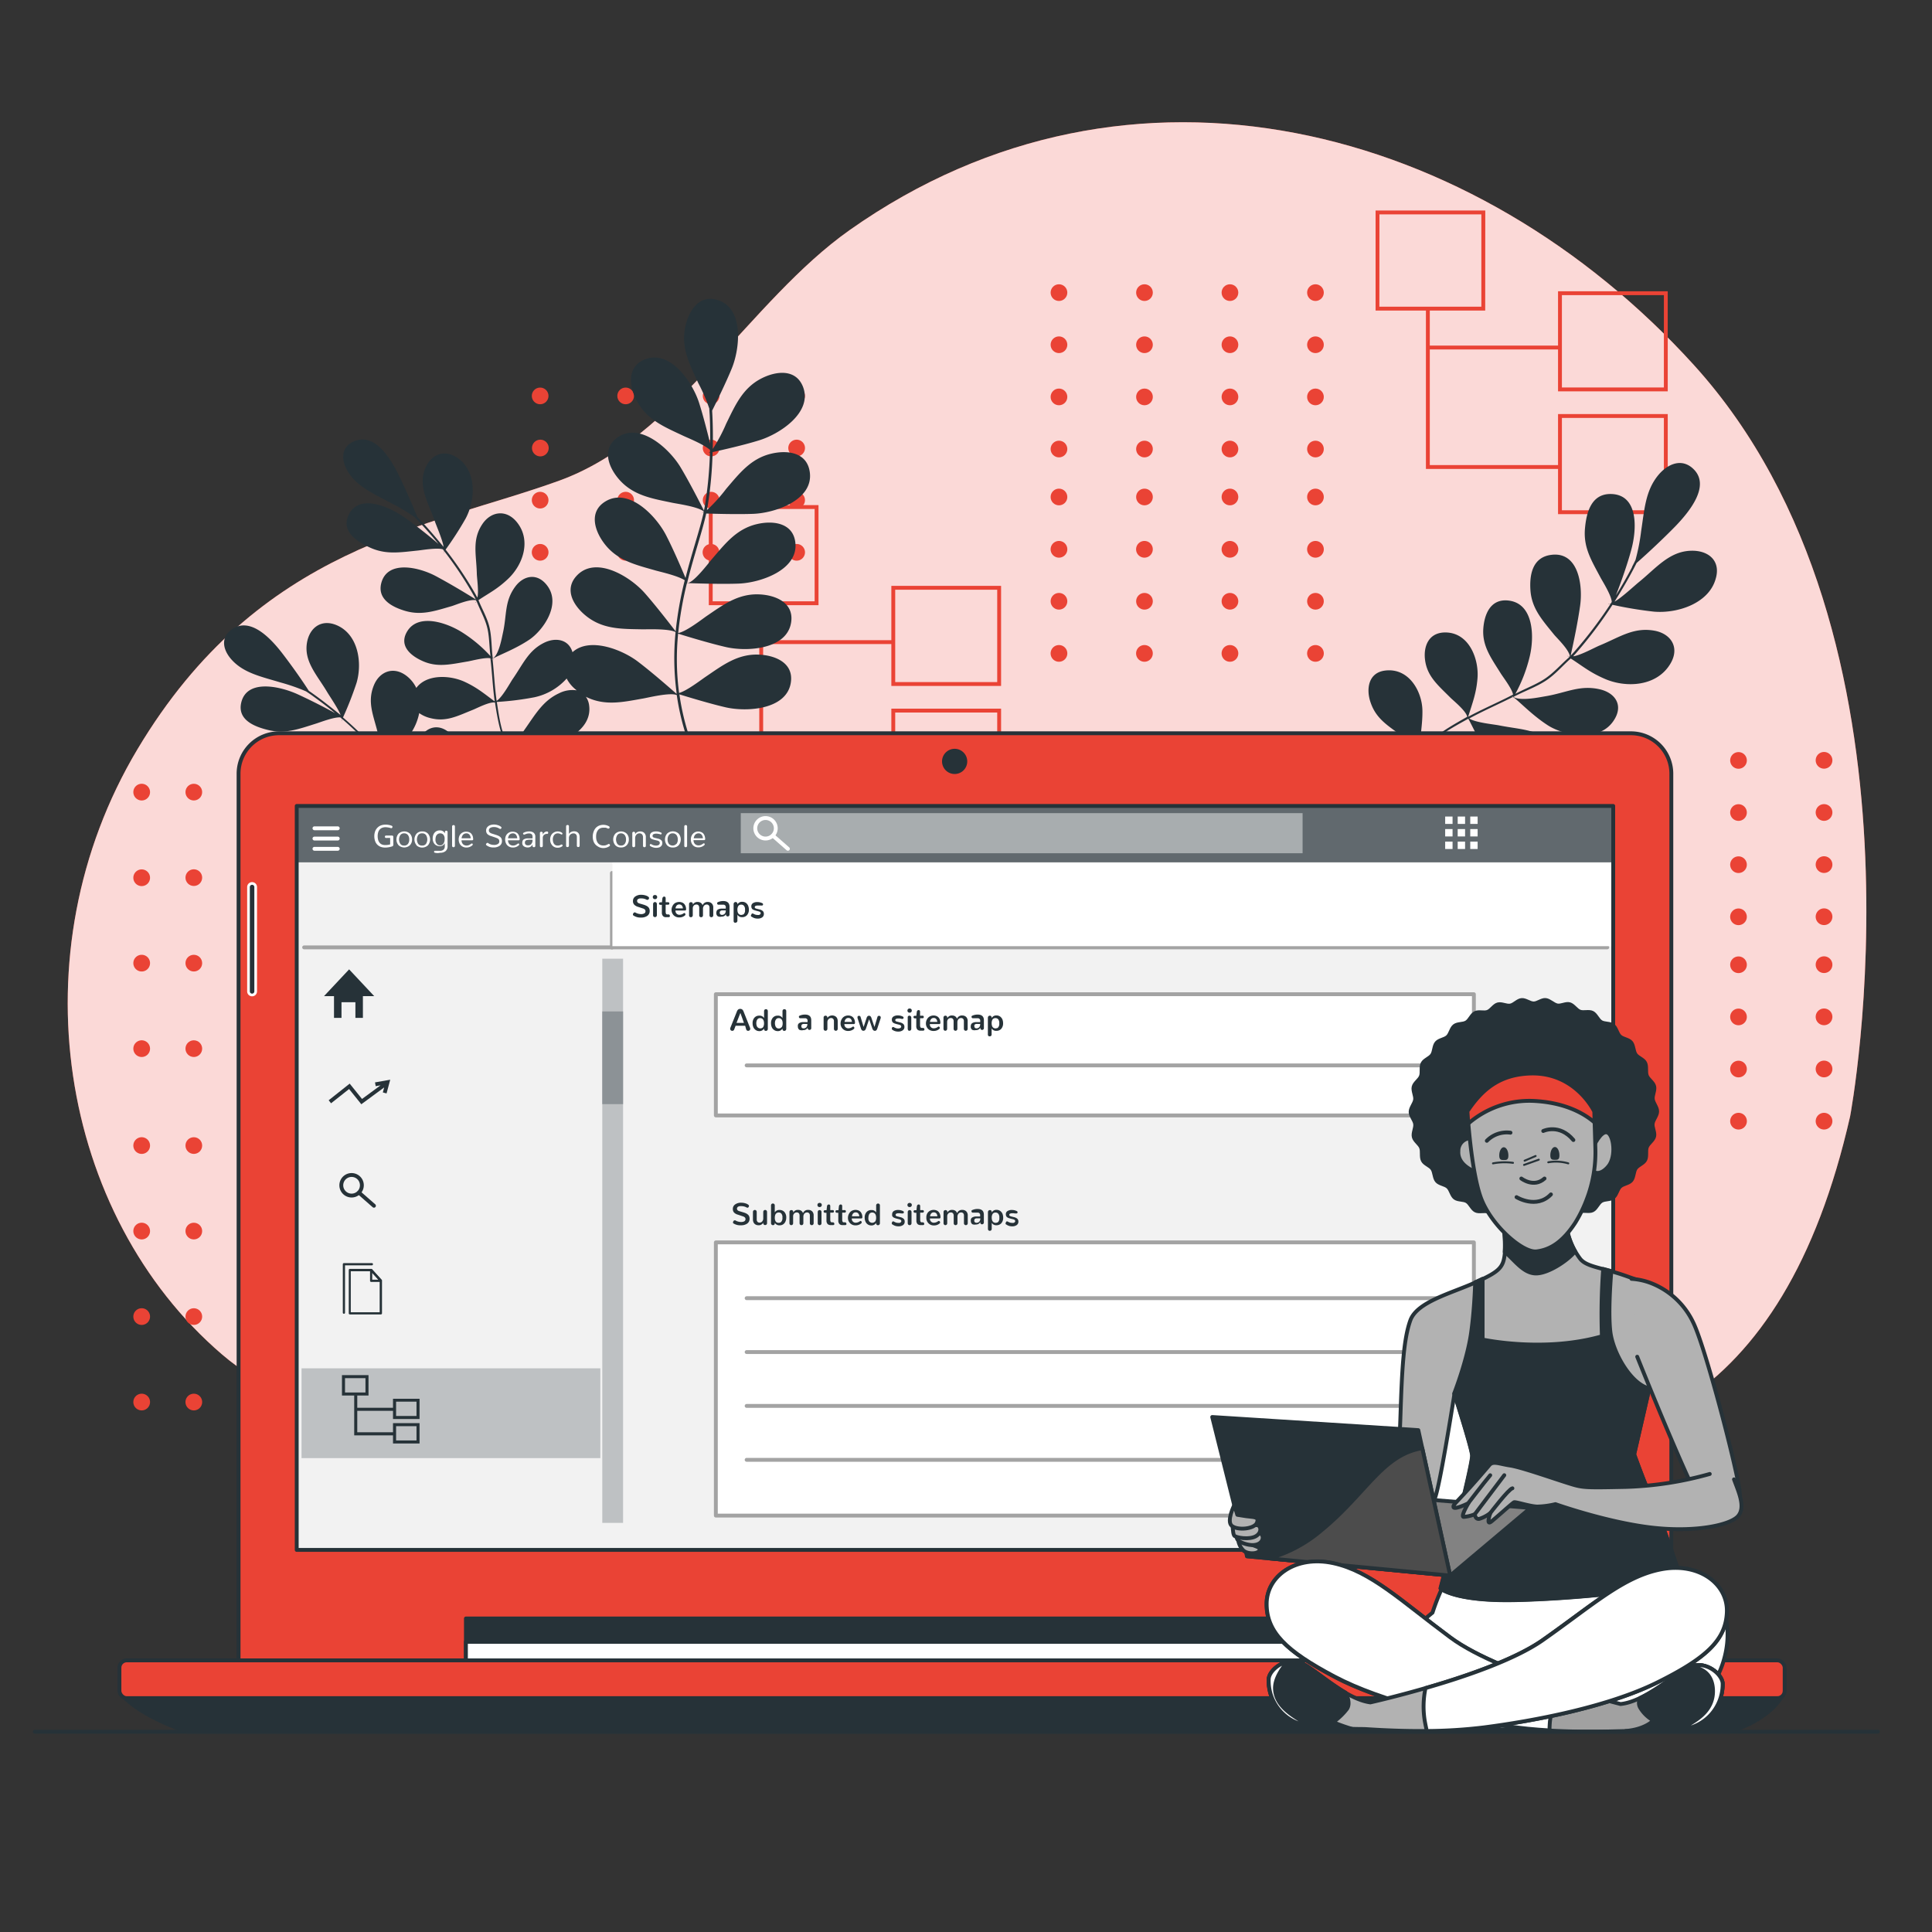 <svg xmlns="http://www.w3.org/2000/svg" xmlns:xlink="http://www.w3.org/1999/xlink" viewBox="0 0 500 500"><rect x="0" y="0" width="500" height="500" fill="#333333" stroke="none"/><defs><clipPath id="freepik--clip-path--inject-1"><rect x="76.79" y="208.58" width="340.71" height="192.54" style="fill:#f2f2f2;stroke:#263238;stroke-linecap:round;stroke-linejoin:round"></rect></clipPath></defs><g id="freepik--background-simple--inject-1"><path d="M478.81,288.9s23.45-124-40.44-194.44C382,32.33,292.67,8.17,219.88,59.55c-25.93,18.3-44.81,53.84-75.11,64.83-34,12.31-77.64,16.71-109.18,69.5S15.37,314.41,57.42,350.49s115.66.87,182-1.76S444,442,478.81,288.9Z" style="fill:#EA4335"></path><path d="M478.81,288.9s23.45-124-40.44-194.44C382,32.33,292.67,8.17,219.88,59.55c-25.93,18.3-44.81,53.84-75.11,64.83-34,12.31-77.64,16.71-109.18,69.5S15.37,314.41,57.42,350.49s115.66.87,182-1.76S444,442,478.81,288.9Z" style="fill:#fff;opacity:0.8"></path></g><g id="freepik--Graphics--inject-1"><path d="M384.37,80.38H356V54.48h28.39Zm-27.39-1h26.39V55.48H357Z" style="fill:#EA4335"></path><path d="M431.61,133.06H403.22v-25.9h28.39Zm-27.39-1h26.39v-23.9H404.22Z" style="fill:#EA4335"></path><path d="M431.61,101.28H403.22V75.38h28.39Zm-27.39-1h26.39V76.38H404.22Z" style="fill:#EA4335"></path><polygon points="404.18 121.36 369.03 121.36 369.03 79.92 370.03 79.92 370.03 120.36 404.18 120.36 404.18 121.36" style="fill:#EA4335"></polygon><rect x="369.82" y="89.44" width="33.78" height="1" style="fill:#EA4335"></rect><path d="M211.83,156.62H183.44v-25.9h28.39Zm-27.39-1h26.39v-23.9H184.44Z" style="fill:#EA4335"></path><path d="M259.08,209.3h-28.4V183.4h28.4Zm-27.4-1h26.4V184.4h-26.4Z" style="fill:#EA4335"></path><path d="M259.08,177.52h-28.4v-25.9h28.4Zm-27.4-1h26.4v-23.9h-26.4Z" style="fill:#EA4335"></path><polygon points="231.64 197.6 196.5 197.6 196.5 156.16 197.5 156.16 197.5 196.6 231.64 196.6 231.64 197.6" style="fill:#EA4335"></polygon><rect x="197.29" y="165.68" width="33.78" height="1" style="fill:#EA4335"></rect><circle cx="274.06" cy="75.73" r="2.16" style="fill:#EA4335"></circle><circle cx="296.19" cy="75.73" r="2.16" style="fill:#EA4335"></circle><circle cx="318.31" cy="75.73" r="2.16" style="fill:#EA4335"></circle><circle cx="340.44" cy="75.73" r="2.16" style="fill:#EA4335"></circle><circle cx="274.06" cy="89.22" r="2.16" style="fill:#EA4335"></circle><circle cx="296.19" cy="89.22" r="2.16" style="fill:#EA4335"></circle><circle cx="318.31" cy="89.22" r="2.16" style="fill:#EA4335"></circle><circle cx="340.44" cy="89.22" r="2.16" style="fill:#EA4335"></circle><circle cx="274.06" cy="102.72" r="2.16" style="fill:#EA4335"></circle><circle cx="296.19" cy="102.72" r="2.16" style="fill:#EA4335"></circle><circle cx="318.31" cy="102.72" r="2.16" style="fill:#EA4335"></circle><circle cx="340.44" cy="102.72" r="2.16" style="fill:#EA4335"></circle><circle cx="274.06" cy="116.21" r="2.16" style="fill:#EA4335"></circle><circle cx="296.19" cy="116.21" r="2.16" style="fill:#EA4335"></circle><circle cx="318.31" cy="116.21" r="2.16" style="fill:#EA4335"></circle><circle cx="340.44" cy="116.21" r="2.16" style="fill:#EA4335"></circle><circle cx="274.06" cy="128.62" r="2.16" style="fill:#EA4335"></circle><circle cx="296.19" cy="128.62" r="2.16" style="fill:#EA4335"></circle><circle cx="318.31" cy="128.62" r="2.16" style="fill:#EA4335"></circle><circle cx="340.44" cy="128.62" r="2.16" style="fill:#EA4335"></circle><path d="M274.06,140a2.16,2.16,0,1,0,2.16,2.16A2.15,2.15,0,0,0,274.06,140Z" style="fill:#EA4335"></path><path d="M296.19,140a2.16,2.16,0,1,0,2.15,2.16A2.15,2.15,0,0,0,296.19,140Z" style="fill:#EA4335"></path><path d="M318.31,140a2.16,2.16,0,1,0,2.16,2.16A2.16,2.16,0,0,0,318.31,140Z" style="fill:#EA4335"></path><path d="M340.44,140a2.16,2.16,0,1,0,2.16,2.16A2.16,2.16,0,0,0,340.44,140Z" style="fill:#EA4335"></path><circle cx="274.06" cy="155.61" r="2.16" style="fill:#EA4335"></circle><circle cx="296.19" cy="155.61" r="2.16" style="fill:#EA4335"></circle><circle cx="318.31" cy="155.61" r="2.16" style="fill:#EA4335"></circle><circle cx="340.44" cy="155.61" r="2.16" style="fill:#EA4335"></circle><path d="M274.06,166.94a2.16,2.16,0,1,0,2.16,2.16A2.16,2.16,0,0,0,274.06,166.94Z" style="fill:#EA4335"></path><path d="M296.19,166.94a2.16,2.16,0,1,0,2.15,2.16A2.16,2.16,0,0,0,296.19,166.94Z" style="fill:#EA4335"></path><path d="M318.31,166.94a2.16,2.16,0,1,0,2.16,2.16A2.16,2.16,0,0,0,318.31,166.94Z" style="fill:#EA4335"></path><path d="M340.44,166.94a2.16,2.16,0,1,0,2.16,2.16A2.16,2.16,0,0,0,340.44,166.94Z" style="fill:#EA4335"></path><circle cx="405.67" cy="196.77" r="2.16" style="fill:#EA4335"></circle><circle cx="427.8" cy="196.77" r="2.16" style="fill:#EA4335"></circle><circle cx="449.93" cy="196.77" r="2.16" transform="translate(-25.59 74.16) rotate(-9.16)" style="fill:#EA4335"></circle><path d="M472.06,198.93a2.16,2.16,0,1,0-2.16-2.16A2.16,2.16,0,0,0,472.06,198.93Z" style="fill:#EA4335"></path><circle cx="405.67" cy="210.26" r="2.16" style="fill:#EA4335"></circle><circle cx="427.8" cy="210.26" r="2.16" style="fill:#EA4335"></circle><circle cx="449.93" cy="210.26" r="2.16" transform="translate(-27.74 74.33) rotate(-9.16)" style="fill:#EA4335"></circle><path d="M472.06,208.11a2.16,2.16,0,1,0,2.16,2.15A2.16,2.16,0,0,0,472.06,208.11Z" style="fill:#EA4335"></path><circle cx="405.67" cy="223.76" r="2.16" style="fill:#EA4335"></circle><circle cx="427.8" cy="223.76" r="2.16" style="fill:#EA4335"></circle><circle cx="449.93" cy="223.76" r="2.16" transform="translate(-29.89 74.5) rotate(-9.16)" style="fill:#EA4335"></circle><path d="M472.06,221.6a2.16,2.16,0,1,0,2.16,2.16A2.16,2.16,0,0,0,472.06,221.6Z" style="fill:#EA4335"></path><circle cx="405.67" cy="237.25" r="2.16" style="fill:#EA4335"></circle><circle cx="427.8" cy="237.25" r="2.16" style="fill:#EA4335"></circle><circle cx="449.93" cy="237.25" r="2.16" transform="translate(-32.04 74.67) rotate(-9.16)" style="fill:#EA4335"></circle><path d="M472.06,235.09a2.16,2.16,0,1,0,2.16,2.16A2.16,2.16,0,0,0,472.06,235.09Z" style="fill:#EA4335"></path><circle cx="405.67" cy="249.66" r="2.16" style="fill:#EA4335"></circle><circle cx="427.8" cy="249.66" r="2.16" style="fill:#EA4335"></circle><circle cx="449.93" cy="249.66" r="2.16" transform="translate(-34.01 74.83) rotate(-9.16)" style="fill:#EA4335"></circle><path d="M472.06,251.82a2.16,2.16,0,1,0-2.16-2.16A2.16,2.16,0,0,0,472.06,251.82Z" style="fill:#EA4335"></path><circle cx="405.67" cy="263.16" r="2.16" style="fill:#EA4335"></circle><circle cx="427.8" cy="263.16" r="2.16" style="fill:#EA4335"></circle><circle cx="449.93" cy="263.16" r="2.16" transform="translate(-36.16 75) rotate(-9.16)" style="fill:#EA4335"></circle><path d="M472.06,261a2.16,2.16,0,1,0,2.16,2.16A2.16,2.16,0,0,0,472.06,261Z" style="fill:#EA4335"></path><circle cx="405.67" cy="276.65" r="2.16" style="fill:#EA4335"></circle><circle cx="427.8" cy="276.65" r="2.16" style="fill:#EA4335"></circle><circle cx="449.93" cy="276.65" r="2.16" transform="translate(-38.31 75.17) rotate(-9.16)" style="fill:#EA4335"></circle><path d="M472.06,274.49a2.16,2.16,0,1,0,2.16,2.16A2.16,2.16,0,0,0,472.06,274.49Z" style="fill:#EA4335"></path><path d="M405.67,288a2.16,2.16,0,1,0,2.16,2.16A2.16,2.16,0,0,0,405.67,288Z" style="fill:#EA4335"></path><path d="M427.8,288a2.16,2.16,0,1,0,2.16,2.16A2.16,2.16,0,0,0,427.8,288Z" style="fill:#EA4335"></path><path d="M449.93,288a2.16,2.16,0,1,0,2.16,2.16A2.16,2.16,0,0,0,449.93,288Z" style="fill:#EA4335"></path><path d="M472.06,288a2.16,2.16,0,1,0,2.16,2.16A2.16,2.16,0,0,0,472.06,288Z" style="fill:#EA4335"></path><circle cx="139.79" cy="102.46" r="2.16" style="fill:#EA4335"></circle><circle cx="161.92" cy="102.46" r="2.16" style="fill:#EA4335"></circle><circle cx="184.04" cy="102.46" r="2.16" style="fill:#EA4335"></circle><circle cx="206.17" cy="102.46" r="2.16" style="fill:#EA4335"></circle><path d="M139.79,113.79A2.16,2.16,0,1,0,142,116,2.16,2.16,0,0,0,139.79,113.79Z" style="fill:#EA4335"></path><path d="M161.92,113.79a2.16,2.16,0,1,0,2.15,2.16A2.16,2.16,0,0,0,161.92,113.79Z" style="fill:#EA4335"></path><path d="M184,113.79A2.16,2.16,0,1,0,186.2,116,2.16,2.16,0,0,0,184,113.79Z" style="fill:#EA4335"></path><path d="M206.17,113.79a2.16,2.16,0,1,0,2.16,2.16A2.16,2.16,0,0,0,206.17,113.79Z" style="fill:#EA4335"></path><circle cx="139.79" cy="129.44" r="2.16" style="fill:#EA4335"></circle><circle cx="161.92" cy="129.44" r="2.16" style="fill:#EA4335"></circle><circle cx="184.04" cy="129.44" r="2.16" style="fill:#EA4335"></circle><circle cx="206.17" cy="129.44" r="2.16" style="fill:#EA4335"></circle><path d="M139.79,140.78a2.16,2.16,0,1,0,2.16,2.16A2.16,2.16,0,0,0,139.79,140.78Z" style="fill:#EA4335"></path><path d="M161.92,140.78a2.16,2.16,0,1,0,2.15,2.16A2.15,2.15,0,0,0,161.92,140.78Z" style="fill:#EA4335"></path><path d="M184,140.78a2.16,2.16,0,1,0,2.16,2.16A2.15,2.15,0,0,0,184,140.78Z" style="fill:#EA4335"></path><path d="M206.17,140.78a2.16,2.16,0,1,0,2.16,2.16A2.16,2.16,0,0,0,206.17,140.78Z" style="fill:#EA4335"></path><path d="M34.51,362.85a2.16,2.16,0,1,0,2.16-2.16A2.16,2.16,0,0,0,34.51,362.85Z" style="fill:#EA4335"></path><path d="M34.51,340.73a2.16,2.16,0,1,0,2.16-2.16A2.16,2.16,0,0,0,34.51,340.73Z" style="fill:#EA4335"></path><path d="M34.51,318.6a2.16,2.16,0,1,0,2.16-2.16A2.16,2.16,0,0,0,34.51,318.6Z" style="fill:#EA4335"></path><path d="M38.83,296.47a2.16,2.16,0,1,0-2.16,2.16A2.16,2.16,0,0,0,38.83,296.47Z" style="fill:#EA4335"></path><path d="M48,362.85a2.16,2.16,0,1,0,2.16-2.16A2.16,2.16,0,0,0,48,362.85Z" style="fill:#EA4335"></path><circle cx="50.16" cy="340.73" r="2.16" style="fill:#EA4335"></circle><circle cx="50.16" cy="318.6" r="2.16" style="fill:#EA4335"></circle><circle cx="50.16" cy="296.47" r="2.16" style="fill:#EA4335"></circle><path d="M61.5,362.85a2.16,2.16,0,1,0,2.16-2.16A2.15,2.15,0,0,0,61.5,362.85Z" style="fill:#EA4335"></path><circle cx="63.66" cy="340.73" r="2.16" style="fill:#EA4335"></circle><circle cx="63.66" cy="318.6" r="2.16" style="fill:#EA4335"></circle><circle cx="63.66" cy="296.47" r="2.16" style="fill:#EA4335"></circle><path d="M75,362.85a2.16,2.16,0,1,0,2.16-2.16A2.16,2.16,0,0,0,75,362.85Z" style="fill:#EA4335"></path><circle cx="77.15" cy="340.73" r="2.16" style="fill:#EA4335"></circle><circle cx="77.15" cy="318.6" r="2.16" style="fill:#EA4335"></circle><circle cx="77.15" cy="296.47" r="2.16" style="fill:#EA4335"></circle><path d="M87.4,362.85a2.16,2.16,0,1,0,2.16-2.16A2.16,2.16,0,0,0,87.4,362.85Z" style="fill:#EA4335"></path><circle cx="89.56" cy="340.73" r="2.16" style="fill:#EA4335"></circle><circle cx="89.56" cy="318.6" r="2.16" style="fill:#EA4335"></circle><circle cx="89.56" cy="296.47" r="2.16" style="fill:#EA4335"></circle><path d="M100.9,362.85a2.16,2.16,0,1,0,2.16-2.16A2.15,2.15,0,0,0,100.9,362.85Z" style="fill:#EA4335"></path><circle cx="103.06" cy="340.73" r="2.16" style="fill:#EA4335"></circle><circle cx="103.06" cy="318.6" r="2.16" style="fill:#EA4335"></circle><circle cx="103.06" cy="296.47" r="2.16" style="fill:#EA4335"></circle><path d="M114.39,362.85a2.16,2.16,0,1,0,2.16-2.16A2.16,2.16,0,0,0,114.39,362.85Z" style="fill:#EA4335"></path><path d="M114.39,340.73a2.16,2.16,0,1,0,2.16-2.16A2.16,2.16,0,0,0,114.39,340.73Z" style="fill:#EA4335"></path><path d="M114.39,318.6a2.16,2.16,0,1,0,2.16-2.16A2.16,2.16,0,0,0,114.39,318.6Z" style="fill:#EA4335"></path><path d="M114.39,296.47a2.16,2.16,0,1,0,2.16-2.16A2.16,2.16,0,0,0,114.39,296.47Z" style="fill:#EA4335"></path><path d="M127.88,362.85a2.16,2.16,0,1,0,2.16-2.16A2.16,2.16,0,0,0,127.88,362.85Z" style="fill:#EA4335"></path><circle cx="130.04" cy="340.73" r="2.16" style="fill:#EA4335"></circle><circle cx="130.04" cy="318.6" r="2.16" style="fill:#EA4335"></circle><circle cx="130.04" cy="296.47" r="2.16" style="fill:#EA4335"></circle><path d="M34.51,271.39a2.16,2.16,0,1,0,2.16-2.16A2.16,2.16,0,0,0,34.51,271.39Z" style="fill:#EA4335"></path><path d="M34.51,249.26a2.16,2.16,0,1,0,2.16-2.16A2.16,2.16,0,0,0,34.51,249.26Z" style="fill:#EA4335"></path><path d="M34.51,227.13A2.16,2.16,0,1,0,36.67,225,2.16,2.16,0,0,0,34.51,227.13Z" style="fill:#EA4335"></path><path d="M38.83,205a2.16,2.16,0,1,0-2.16,2.16A2.16,2.16,0,0,0,38.83,205Z" style="fill:#EA4335"></path><circle cx="50.16" cy="271.39" r="2.16" style="fill:#EA4335"></circle><circle cx="50.16" cy="249.26" r="2.16" style="fill:#EA4335"></circle><circle cx="50.16" cy="227.13" r="2.16" style="fill:#EA4335"></circle><circle cx="50.16" cy="205" r="2.16" style="fill:#EA4335"></circle><circle cx="63.66" cy="271.39" r="2.16" style="fill:#EA4335"></circle><circle cx="63.66" cy="249.26" r="2.16" style="fill:#EA4335"></circle><circle cx="63.66" cy="227.13" r="2.16" style="fill:#EA4335"></circle><circle cx="63.66" cy="205" r="2.16" style="fill:#EA4335"></circle><circle cx="77.15" cy="271.39" r="2.16" style="fill:#EA4335"></circle><circle cx="77.15" cy="249.26" r="2.16" style="fill:#EA4335"></circle><circle cx="77.15" cy="227.13" r="2.16" style="fill:#EA4335"></circle><circle cx="77.15" cy="205" r="2.16" style="fill:#EA4335"></circle><circle cx="89.56" cy="271.39" r="2.16" style="fill:#EA4335"></circle><circle cx="89.56" cy="249.26" r="2.16" style="fill:#EA4335"></circle><circle cx="89.56" cy="227.13" r="2.16" style="fill:#EA4335"></circle><circle cx="89.56" cy="205" r="2.16" style="fill:#EA4335"></circle><circle cx="103.06" cy="271.39" r="2.16" style="fill:#EA4335"></circle><circle cx="103.06" cy="249.26" r="2.16" style="fill:#EA4335"></circle><circle cx="103.06" cy="227.13" r="2.16" style="fill:#EA4335"></circle><circle cx="103.06" cy="205" r="2.16" style="fill:#EA4335"></circle><path d="M114.39,271.39a2.16,2.16,0,1,0,2.16-2.16A2.16,2.16,0,0,0,114.39,271.39Z" style="fill:#EA4335"></path><path d="M114.39,249.26a2.16,2.16,0,1,0,2.16-2.16A2.16,2.16,0,0,0,114.39,249.26Z" style="fill:#EA4335"></path><path d="M114.39,227.13a2.16,2.16,0,1,0,2.16-2.16A2.16,2.16,0,0,0,114.39,227.13Z" style="fill:#EA4335"></path><path d="M114.39,205a2.16,2.16,0,1,0,2.16-2.16A2.16,2.16,0,0,0,114.39,205Z" style="fill:#EA4335"></path><circle cx="130.04" cy="271.39" r="2.16" style="fill:#EA4335"></circle><circle cx="130.04" cy="249.26" r="2.16" style="fill:#EA4335"></circle><circle cx="130.04" cy="227.13" r="2.16" style="fill:#EA4335"></circle><circle cx="130.04" cy="205" r="2.16" style="fill:#EA4335"></circle></g><g id="freepik--Plants--inject-1"><path d="M199.57,117.42c-5.3,1.26-8.24,5.14-11.62,9.07a42,42,0,0,1-5,5.53c.06-.28.11-.56.16-.84A104.24,104.24,0,0,0,184.42,117c2.42-.53,8-1.79,11.9-3,5.37-1.6,14-7.2,11.52-13.83C206,95.34,200.76,96,196.94,98c-4.82,2.53-6.71,7-9,11.64a42.93,42.93,0,0,1-3.48,6.55c.11-4.62-.06-8.27-.16-9.92,1.16-2.31,3.6-7.28,5.09-10.93,2.12-5.19,3.18-15.42-3.53-17.65-5-1.65-7.71,2.88-8.55,7.11-1.06,5.34,1.24,9.62,3.4,14.33a45.82,45.82,0,0,1,2.86,6.61c0,.35.06,1,.1,1.77a.06.06,0,0,0,0,0v0c.08,1.67.16,4.21.12,7.28-.68-2.77-1.82-7.26-2.87-10.54-1.7-5.33-7.47-13.85-14-11.24-4.86,1.92-4.06,7.16-2,10.94,2.63,4.77,7.14,6.58,11.82,8.79,1,.49,5.39,2.23,7,3.7,0,.16,0,.33,0,.5a1.18,1.18,0,0,1-.5.27l.49-.1a101.62,101.62,0,0,1-1.33,13.91c-.06.36-.14.74-.22,1.12-.93-1.84-3.82-7.51-6.09-11.27-2.9-4.79-10.49-11.73-16.28-7.66-4.27,3-2.28,7.91.62,11.1,3.66,4,8.47,4.73,13.54,5.8,1.22.26,6.64,1,8.17,2.25l0,.12a1.25,1.25,0,0,1-.56.14l.52,0c-.5,2.28-1.27,4.89-2.14,7.83-.82,2.77-1.72,5.83-2.55,9.13-1-2.4-3.17-7.46-5-11-2.55-5-9.61-12.47-15.68-8.84-4.48,2.69-2.85,7.73-.19,11.12,3.36,4.29,8.11,5.34,13.08,6.77,1.11.32,5.75,1.34,7.59,2.54a93.55,93.55,0,0,0-2.35,13.23c-1.24-1.62-5.14-6.68-8.08-10-3.73-4.17-12.47-9.59-17.41-4.53-3.65,3.74-.78,8.2,2.65,10.8,4.35,3.28,9.21,3.09,14.38,3.2,1.25,0,6.71-.21,8.44.71a67.93,67.93,0,0,0,.24,15.56,1.2,1.2,0,0,1-.2,0l.21.07c0,.12,0,.24,0,.36-1.21-1.07-6.38-5.62-10.1-8.42-4.09-3.08-12.47-6.34-16.83-2.36-1-3.41-4.47-3.9-7.41-2.41-4,2-5.37,5.46-8.07,9.36-.64.94-2.7,4.75-4.15,5.64-.5-3.49-.67-7.21-1.05-10.76-.29.1-.53.15.49-.39,1.78-.95,5.58-2.38,9-4.67s8.27-8.88,4.79-13.81c-2.57-3.64-6.27-2.89-8.46.13-2.78,3.82-2.1,7.25-3.14,11.9-.28,1.24-1,5.57-2.62,6.65h0c-.36-2.63-.26-5.59-.87-8.12s-1.91-4.65-2.84-7c2.88-1.92,4.77-2.79,7.58-5.42,3.9-3.63,6.19-10,2.36-14.75-2.82-3.47-6.77-2.74-8.93.49-2.73,4.08-1.56,7.86-1.44,12.77,0,1,.57,4.82.14,6.25a7,7,0,0,1-.36-.65,95.17,95.17,0,0,0-7.86-11.76,85.72,85.72,0,0,0,5.2-8.07c2.52-4.74,2.93-12.09-2-15.58-3.62-2.57-7.12-.86-8.54,2.81-1.79,4.63.9,8.74,2.56,13.52.34,1,2.09,5.05,2.25,6.61-2.12-2.59-4.41-5.28-6.82-7.78-1.38-3.47-3.27-7.74-4.85-10.93-2.23-4.55-6.18-10.69-11.29-8.69-3.78,1.47-3.58,5.11-1.67,8.11,2.41,3.79,6.56,5.54,11,7.93a48,48,0,0,1,6,3.56c.19.16,1.12,1.12,1.26,1.27l.06.06h0c1.73,1.83,3.44,3.78,5,5.72-2.58-2.23-6.11-5-8.75-6.84-4.31-3-12-6.24-14.55-.57-1.9,4.18,2.19,6.77,5.48,8.3,4.16,1.92,7.71,1.3,12.54.8,1.07-.11,4.81-.75,6.33-.33.11,0,.3.3.35.38a.56.56,0,0,1,0,.24.91.91,0,0,0,.1-.1,95.29,95.29,0,0,1,7.66,11.53c.17.31.34.64.49.94-3.34-2.08-7-4.25-10.41-6.07-4.41-2.32-12.34-4.11-14,1.68-1.22,4.28,2.73,6.34,6.08,7.34,4.24,1.26,7.64.08,12.12-1.22,1.08-.32,4.63-1.87,6.28-1.52,0,0,.09,0,.07.09a1,1,0,0,1-.08.18l.16,0c.88,2.27,2.15,4.43,2.74,6.81s.52,4.95.85,7.39a35.81,35.81,0,0,0-7.2-6.07c-4-2.58-11.55-5.19-14.42-.24-2.12,3.66,1,6.24,4.08,7.59,3.84,1.72,7.3.82,11.68.09,1-.17,4.44-1.1,5.84-.82.44,3.7.59,7.45,1.11,11.17-2.71-2-4.56-3.6-7.83-5.1-3.8-1.73-9.8-2-12.46,1.61a8.68,8.68,0,0,0-2.31-2.95c-3.46-2.84-7.19-1.35-8.66,2.24-1.87,4.54,0,8,1.11,12.81.23,1,1.52,4.61,1.37,6.1-.13-.11-.31-.37-.48-.56a94.41,94.41,0,0,0-10-10,88.13,88.13,0,0,0,3.5-8.94c1.53-5.15.48-12.43-5-14.88-4.06-1.8-7.15.57-7.82,4.44-.84,4.89,2.61,8.4,5.19,12.75.52.89,3,4.53,3.5,6-2.59-2.11-5.36-4.3-8.22-6.27-2-3.13-4.74-6.94-6.91-9.76-3.09-4-8.17-9.26-12.79-6.29-3.41,2.2-2.5,5.73,0,8.29,3.11,3.23,7.52,4.13,12.34,5.59a48.86,48.86,0,0,1,6.61,2.3c.22.12,1.32.88,1.49,1l.07.05h0c2,1.45,4.11,3,6,4.61-3-1.67-7-3.67-9.93-5-4.82-2.11-13-3.75-14.38,2.31-1,4.47,3.49,6.2,7,7.05,4.46,1.07,7.82-.24,12.45-1.69,1-.32,4.57-1.69,6.14-1.58.12,0,.35.24.41.31a.5.5,0,0,1,.06.23l.09-.12a96.16,96.16,0,0,1,9.78,9.79c.23.27.46.56.67.83-3.69-1.39-7.66-2.8-11.41-3.89-4.78-1.4-12.9-1.59-13.38,4.41-.36,4.44,3.92,5.67,7.4,6,4.41.4,7.5-1.43,11.64-3.59,1-.53,4.18-2.75,5.86-2.73,0,0,.09,0,.09.07a1.08,1.08,0,0,1,0,.2l.15-.09c1.31,2.05,3,3.92,4,6.14s1.49,4.75,2.3,7.08A35.79,35.79,0,0,0,97.38,206c-4.44-1.74-12.34-2.81-14.18,2.61-1.35,4,2.26,5.91,5.5,6.64,4.1.92,7.32-.64,11.47-2.23.92-.35,4.14-1.95,5.57-1.95,1.15,3.54,2,7.18,3.28,10.72-3-1.41-5.17-2.62-8.67-3.44-4.46-1-11.19.13-12.34,5.31-.85,3.82,2.33,5.48,5.54,5.61,4.06.16,6.63-1.91,10.19-4.24.86-.56,3.77-3,5.29-3,1.53,4.1,3,8,5.89,11.38-.06,0-.13,0-.15.07s.11,0,.15,0,.39.19.17.17c-3.35-.28-5.87-1.41-9.57-1.91-4.45-.6-10.67,1.38-11.1,6.71-.32,3.94,3.64,4.92,6.8,4.47,4-.56,6.09-2.66,9.2-5.5.78-.71,3.2-3.4,4.73-3.68a62,62,0,0,0,13.44,9.52c.08-.15.17-.3.25-.46a59.21,59.21,0,0,1-13.33-9.49c3.33-1.09,6.06-1.64,9.43-3.21,4.52-2.1,10.08-6.74,8.17-12.25-1.42-4.07-5.34-3.56-8.26-1.43-3.69,2.69-4.92,6.54-6.86,11-.45,1-1.61,4.55-2.65,5.67-3-3.13-4.34-7.19-5.82-11.21a73,73,0,0,0,9.3-3.11c4.52-2,9.72-7.05,7.8-12.49-1.42-4-5.3-3.94-8.1-1.73-3.54,2.8-4.19,6.41-6.06,10.77-.45,1.05-1.71,5.19-2.95,6.34-1.18-3.31-2.09-6.93-3.16-10.33-.27.15-.49.25.4-.48,1.56-1.28,5-3.43,7.88-6.35a14.81,14.81,0,0,0,2.51-3.61c3.5-.05,5.88-1.58,9.22-3.58.91-.54,3.8-2.7,5.36-2.67a62,62,0,0,0,11.3,12l.33-.39a59.3,59.3,0,0,1-11.19-12c3.48-.4,6.26-.41,9.88-1.28,4.84-1.16,11.21-4.61,10.43-10.39a4.93,4.93,0,0,0-.85-2.26l.16.08c4.9,2.39,9.63,1.25,14.73.36,1.28-.23,7-1.62,8.64-.87a63.33,63.33,0,0,0,6.44,20.13l.62-.32a62.49,62.49,0,0,1-6.38-20c2.23.69,7.95,2.43,12,3.36,5.47,1.24,15.73.61,16.83-6.37.82-5.16-4.1-7.14-8.41-7.28-5.44-.17-9.29,2.8-13.58,5.71-1,.65-4.85,3.65-6.92,4.22a66.68,66.68,0,0,1-.25-15.35c1.9.6,8.08,2.49,12.41,3.48,5.46,1.24,15.73.61,16.83-6.37.81-5.16-4.1-7.14-8.41-7.28-5.44-.17-9.3,2.8-13.58,5.7-1,.7-5.25,4-7.23,4.3a92.1,92.1,0,0,1,2.25-12.88.59.59,0,0,1,.12.2,1.72,1.72,0,0,0-.09-.24c.23,0,8.26.34,13.48.13,5.6-.24,15.33-3.54,14.56-10.57-.56-5.19-5.83-5.81-10-4.81-5.3,1.26-8.23,5.14-11.61,9.06-.9,1.05-4.8,6.24-6.41,6.19l0,0c.89-3.64,1.88-7,2.77-10s1.67-5.66,2.18-8c2.48.08,8.22.24,12.26.08,5.6-.24,15.34-3.54,14.57-10.57C209,117,203.76,116.42,199.57,117.42Zm-67.89,77c-3.23-.94-5.48-2.55-9-3.77a12.81,12.81,0,0,0-5.88-.53l-.2-.22c-3.24-3.06-6.72-1.6-8.28,1.79-2,4.3-.61,7.52-.72,12.29,0,1.27.1,5.66-1.25,7l0,0c-.88-2.51-1.36-5.43-2.46-7.79s-2.79-4.18-4.15-6.28c2.43-2.45,4.11-3.68,6.35-6.81a14.31,14.31,0,0,0,2.4-5.55,8.33,8.33,0,0,0,3,1.32c4,1,6.87-.56,10.82-2.14,1-.38,4.29-2.15,5.79-1.92.69,4.32,1.32,8.45,3.52,12.32-.05,0-.12,0-.15,0s.11,0,.15,0S131.89,194.45,131.68,194.39Zm13-15c-4.15,1.91-6.12,5.44-8.9,9.38-.63.89-2.48,4.15-3.72,5-2.3-3.66-2.83-7.91-3.49-12.14a73.76,73.76,0,0,0,9.74-1.21,15.58,15.58,0,0,0,8.34-4.85,9,9,0,0,0,2.61,3.06A7.63,7.63,0,0,0,144.66,179.43Z" style="fill:#263238"></path><path d="M127.77,170.67c.2-.1,0,0-.2.05C127.55,170.75,127.59,170.76,127.77,170.67Z" style="fill:#263238"></path><path d="M123.05,155.91c0,.06.12,0,.18-.15C123.12,155.8,123,155.84,123.05,155.91Z" style="fill:#263238"></path><path d="M114.81,143.12c.06,0,.09-.08.11-.21C114.83,143,114.74,143.07,114.81,143.12Z" style="fill:#263238"></path><path d="M108.53,135.22s0,0,0,0S108.53,135.23,108.53,135.22Z" style="fill:#263238"></path><path d="M127.52,170.63a.41.41,0,0,0,0,.11l0,0C127.59,170.67,127.78,170.52,127.52,170.63Z" style="fill:#263238"></path><path d="M80.7,180.12Z" style="fill:#263238"></path><path d="M80.7,180.11h0S80.72,180.13,80.7,180.11Z" style="fill:#263238"></path><path d="M106.32,211.08l0,.1,0,0C106.39,211.1,106.54,210.91,106.32,211.08Z" style="fill:#263238"></path><path d="M106.57,211.07c.18-.14,0,0-.19.09C106.37,211.19,106.41,211.18,106.57,211.07Z" style="fill:#263238"></path><path d="M88.42,186.62c.06,0,.07-.1.06-.23C88.41,186.48,88.34,186.58,88.42,186.62Z" style="fill:#263238"></path><path d="M99,197.52c.06.06.11-.06.15-.17C99.07,197.4,99,197.47,99,197.52Z" style="fill:#263238"></path><path d="M422.34,146.73h0S422.32,146.76,422.34,146.73Z" style="fill:#263238"></path><path d="M422.33,146.73h0Z" style="fill:#263238"></path><path d="M391.57,180.34l-.1,0,0,0C391.56,180.42,391.8,180.54,391.57,180.34Z" style="fill:#263238"></path><path d="M437.68,142.53c-5.7.14-9.09,4.52-13.6,8.17-.92.74-4.62,4.17-6.24,5,2-3.18,4-6.58,5.71-10,3.2-2.81,7.07-6.47,9.9-9.36,4-4.12,9.1-10.59,4.93-14.84-3.09-3.15-6.94-1.44-9.42,1.71-3.15,4-3.4,8.82-4.23,14.22a52.66,52.66,0,0,1-1.46,7.48c-.11.25-.78,1.57-.89,1.78l0,.08h0c-1.29,2.47-2.73,5-4.2,7.33,1.38-3.49,3-8.15,3.92-11.55,1.57-5.53,2-14.5-5.11-14.7-5.27-.15-6.45,5-6.8,8.9-.44,4.94,1.63,8.22,4.07,12.81.55,1,2.71,4.46,2.86,6.15,0,.13-.21.42-.28.5a.59.59,0,0,1-.25.11l.15.07a111.21,111.21,0,0,1-9.44,12.41c-.26.29-.55.6-.82.87.93-4.19,1.85-8.68,2.45-12.87.76-5.35-.43-14-7.33-13.22-5.11.56-5.77,5.35-5.53,9.09.31,4.74,2.93,7.63,6.1,11.54.76.94,3.84,3.84,4.11,5.62a.09.09,0,0,1-.06.11h-.24a.94.94,0,0,0,.13.14c-2.11,1.82-3.94,4-6.28,5.56s-5.15,2.57-7.65,3.92a39.17,39.17,0,0,0,3.72-9.7c1.21-5.06,1.05-13.63-5.43-14.43-4.78-.59-6.32,3.63-6.59,7.21-.33,4.53,2,7.61,4.52,11.65.56.9,2.94,4,3.18,5.47-3.83,2-7.81,3.68-11.62,5.74,1.08-3.51,2.09-6,2.41-9.9.42-4.93-2.08-11.79-8.17-11.92-4.49-.09-5.82,3.62-5.41,7,.51,4.33,3.31,6.6,6.58,9.88.79.79,4,3.36,4.36,4.94-4.39,2.49-8.61,4.84-11.92,8.63,0-.05,0-.12-.11-.14s0,.12.06.16-.14.45-.16.21c-.25-3.6.59-6.51.52-10.52-.09-4.83-3.42-11-9.55-10.31-4.53.49-5,4.88-3.91,8.12,1.34,4.1,4.08,5.88,7.85,8.57.95.68,4.41,2.66,5,4.22A68.78,68.78,0,0,0,359,210.64l.56.17A66,66,0,0,1,368,194.72c1.82,3.29,2.92,6.06,5.28,9.29,3.17,4.33,9.4,9.23,15.34,6.05,4.38-2.36,3.12-6.39.19-9-3.69-3.33-8.28-3.82-13.64-4.95-1.21-.25-5.45-.74-6.91-1.59,3.05-3.81,7.43-6.11,11.74-8.52,1.81,3.4,2.74,5.73,5.15,9.18,3.05,4.35,9.69,8.78,15.54,5.6,4.31-2.35,3.56-6.43.57-8.93-3.8-3.15-8-3.07-13.3-4.12-1.26-.26-6.19-.72-7.71-1.79,3.56-1.94,7.51-3.66,11.2-5.52-.22-.25-.38-.46.61.33,1.72,1.37,4.77,4.56,8.58,7s12.85,4.53,16.8-1c2.92-4.07.66-7.44-3.47-8.37-5.22-1.17-8.65.94-14.1,1.83-1.44.24-6.4,1.3-8.2.16,0,0,0,0,0,0,2.7-1.45,5.93-2.58,8.42-4.23s4.27-3.83,6.42-5.72c3.21,2.06,4.89,3.57,8.84,5.28,5.46,2.36,13.3,2,16.86-3.79,2.64-4.25.29-7.88-4-8.68-5.48-1-9.1,1.72-14.37,3.88-1.08.45-5,2.58-6.69,2.74a6.91,6.91,0,0,1,.56-.63,110.19,110.19,0,0,0,9.6-12.7A101.9,101.9,0,0,0,428,158.29c6.11.54,14.21-2.11,16-8.44C445.43,145.18,442.2,142.41,437.68,142.53Z" style="fill:#263238"></path><path d="M416.28,156.26c0,.08.12.06.27,0C416.44,156.23,416.31,156.17,416.28,156.26Z" style="fill:#263238"></path><path d="M405.72,169.77c-.05.07.08.1.22.12C405.86,169.79,405.77,169.69,405.72,169.77Z" style="fill:#263238"></path><path d="M391.63,180.6c.19.16,0,0-.13-.18C391.46,180.42,391.47,180.46,391.63,180.6Z" style="fill:#263238"></path></g><g id="freepik--Device--inject-1"><path d="M72.2,189.77H422.08a10.46,10.46,0,0,1,10.46,10.46V430.45a0,0,0,0,1,0,0H61.74a0,0,0,0,1,0,0V200.23A10.46,10.46,0,0,1,72.2,189.77Z" style="fill:#EA4335;stroke:#263238;stroke-linecap:round;stroke-linejoin:round"></path><rect x="120.58" y="418.86" width="254.83" height="12.56" style="fill:#263238;stroke:#263238;stroke-linecap:round;stroke-linejoin:round"></rect><rect x="120.58" y="424.91" width="254.83" height="6.51" style="fill:#fff;stroke:#263238;stroke-linecap:round;stroke-linejoin:round"></rect><path d="M31.76,438.86s4.18,5.11,16.74,9.3h399s9.3-2.33,13.49-8.84Z" style="fill:#263238;stroke:#263238;stroke-linecap:round;stroke-linejoin:round"></path><rect x="30.91" y="429.7" width="430.96" height="9.78" rx="1.89" style="fill:#EA4335;stroke:#263238;stroke-linecap:round;stroke-linejoin:round"></rect><path d="M65.24,257.5h0a.93.93,0,0,1-.93-.93v-27a.93.93,0,0,1,.93-.93h0a.93.93,0,0,1,.93.93v27A.93.93,0,0,1,65.24,257.5Z" style="fill:#263238;stroke:#fff;stroke-linecap:round;stroke-linejoin:round;stroke-width:0.692px"></path><rect x="76.79" y="208.58" width="340.71" height="192.54" style="fill:#f2f2f2"></rect><g style="clip-path:url(#freepik--clip-path--inject-1)"><rect x="155.87" y="248.11" width="5.38" height="146.01" style="fill:#bec1c3"></rect><rect x="155.87" y="261.76" width="5.38" height="23.99" style="fill:#8c9296"></rect><rect x="78.04" y="354.12" width="77.33" height="23.24" style="fill:#bec1c3"></rect><rect x="76.79" y="208.58" width="340.71" height="14.59" style="fill:#61696e"></rect><rect x="374.01" y="211.32" width="1.91" height="1.91" style="fill:#fff"></rect><rect x="377.25" y="211.32" width="1.91" height="1.91" style="fill:#fff"></rect><rect x="380.5" y="211.32" width="1.91" height="1.91" style="fill:#fff"></rect><rect x="374.01" y="214.56" width="1.91" height="1.91" style="fill:#fff"></rect><rect x="377.25" y="214.56" width="1.91" height="1.91" style="fill:#fff"></rect><rect x="380.5" y="214.56" width="1.91" height="1.91" style="fill:#fff"></rect><rect x="374.01" y="217.81" width="1.91" height="1.91" style="fill:#fff"></rect><rect x="377.25" y="217.81" width="1.91" height="1.91" style="fill:#fff"></rect><rect x="380.5" y="217.81" width="1.91" height="1.91" style="fill:#fff"></rect><rect x="191.71" y="210.44" width="145.4" height="10.38" style="fill:#a8adaf"></rect><path d="M98.52,219.16a2.65,2.65,0,0,1-.87-.56,2.53,2.53,0,0,1-.57-.93,3.77,3.77,0,0,1-.21-1.3,3.39,3.39,0,0,1,.12-.91,2.63,2.63,0,0,1,.34-.81,2.7,2.7,0,0,1,.57-.64,2.42,2.42,0,0,1,.81-.44,3.51,3.51,0,0,1,1.05-.15,4.39,4.39,0,0,1,1.63.29.29.29,0,0,1,.18.28.38.38,0,0,1-.08.23.26.26,0,0,1-.21.11h-.08a5.23,5.23,0,0,0-1.42-.25,2.34,2.34,0,0,0-.91.17,1.55,1.55,0,0,0-.64.48,1.89,1.89,0,0,0-.37.72,3.38,3.38,0,0,0-.12.93,3.85,3.85,0,0,0,.11.94,2.25,2.25,0,0,0,.35.73,1.59,1.59,0,0,0,.62.49,2.19,2.19,0,0,0,.88.16,4.52,4.52,0,0,0,1.27-.17v-1.67H99.9a.27.27,0,0,1-.22-.1.31.31,0,0,1-.07-.21.36.36,0,0,1,.07-.22.29.29,0,0,1,.22-.09h1.55a.33.33,0,0,1,.25.09.4.4,0,0,1,.09.27v2a.43.43,0,0,1-.32.45,5.77,5.77,0,0,1-1.84.3A3.31,3.31,0,0,1,98.52,219.16Z" style="fill:#fff"></path><path d="M103.15,218.75a2.31,2.31,0,0,1,0-3,2.15,2.15,0,0,1,2.94,0,2.13,2.13,0,0,1,.55,1.5,2.08,2.08,0,0,1-.55,1.49,2.15,2.15,0,0,1-2.94,0Zm2.42-.34a1.75,1.75,0,0,0,.34-1.15,1.8,1.8,0,0,0-.34-1.16,1.17,1.17,0,0,0-.95-.43,1.13,1.13,0,0,0-1,.43,2.08,2.08,0,0,0,0,2.31,1.13,1.13,0,0,0,.94.42A1.17,1.17,0,0,0,105.57,218.41Z" style="fill:#fff"></path><path d="M107.81,218.75a2.31,2.31,0,0,1,0-3,1.91,1.91,0,0,1,1.47-.58,1.94,1.94,0,0,1,1.48.58,2.34,2.34,0,0,1,0,3,2.17,2.17,0,0,1-3,0Zm2.43-.34a2.11,2.11,0,0,0,0-2.31,1.16,1.16,0,0,0-1-.43,1.15,1.15,0,0,0-1,.43,2.13,2.13,0,0,0,0,2.31,1.15,1.15,0,0,0,1,.42A1.17,1.17,0,0,0,110.24,218.41Z" style="fill:#fff"></path><path d="M112.48,220.67a.25.25,0,0,1-.15-.23.24.24,0,0,1,.07-.18.21.21,0,0,1,.17-.07l.09,0,.1,0,.11,0,.12,0,.14,0,.15,0,.16,0,.17,0h.19a1.36,1.36,0,0,0,1-.31,1.19,1.19,0,0,0,.31-.89v-.8a1.27,1.27,0,0,1-.49.58,1.39,1.39,0,0,1-.8.22,1.86,1.86,0,0,1-.79-.16,1.63,1.63,0,0,1-.58-.42,2.14,2.14,0,0,1-.35-.63,2.43,2.43,0,0,1-.12-.77,2.54,2.54,0,0,1,.21-1.06,1.77,1.77,0,0,1,.62-.76,1.72,1.72,0,0,1,1-.28,1.39,1.39,0,0,1,1.34.78v-.41a.31.31,0,0,1,.11-.22.38.38,0,0,1,.23-.08.36.36,0,0,1,.24.09.34.34,0,0,1,.1.26v3.63a1.61,1.61,0,0,1-.51,1.3,2.12,2.12,0,0,1-1.41.43A2.81,2.81,0,0,1,112.48,220.67Zm2.25-2.3a1.75,1.75,0,0,0,.33-1.13,2.29,2.29,0,0,0,0-.47,1.62,1.62,0,0,0-.12-.43,1.38,1.38,0,0,0-.22-.35,1,1,0,0,0-.33-.23,1.16,1.16,0,0,0-.47-.09,1.14,1.14,0,0,0-.69.22,1.31,1.31,0,0,0-.41.57,2.39,2.39,0,0,0-.12.79,1.62,1.62,0,0,0,.35,1.14,1.11,1.11,0,0,0,.87.39A1,1,0,0,0,114.73,218.37Z" style="fill:#fff"></path><path d="M117.11,219.16a.34.34,0,0,1-.11-.27v-5a.37.37,0,0,1,.11-.27.42.42,0,0,1,.52,0,.36.36,0,0,1,.1.27v5a.32.32,0,0,1-.11.27.35.35,0,0,1-.26.1A.33.33,0,0,1,117.11,219.16Z" style="fill:#fff"></path><path d="M119.68,219.08a1.76,1.76,0,0,1-.71-.72,2.34,2.34,0,0,1-.26-1.12,2.31,2.31,0,0,1,.22-1,1.86,1.86,0,0,1,1.71-1,2,2,0,0,1,.83.16,1.34,1.34,0,0,1,.56.43,2,2,0,0,1,.32.61,3.47,3.47,0,0,1,.11.75.34.34,0,0,1-.06.2.26.26,0,0,1-.2.07h-2.76a1.47,1.47,0,0,0,.37,1,1.31,1.31,0,0,0,.93.37,1.67,1.67,0,0,0,.65-.13,3.51,3.51,0,0,0,.57-.35.25.25,0,0,1,.16-.06.26.26,0,0,1,.16.07.29.29,0,0,1,.07.18.29.29,0,0,1-.12.23,2.22,2.22,0,0,1-1.54.57A2,2,0,0,1,119.68,219.08Zm2.15-2.13a1.74,1.74,0,0,0-.32-.92,1,1,0,0,0-.83-.36,1.19,1.19,0,0,0-.51.11,1.1,1.1,0,0,0-.38.29,1.66,1.66,0,0,0-.23.41,1.89,1.89,0,0,0-.11.47Z" style="fill:#fff"></path><path d="M125.78,218.65a.14.14,0,0,1,0-.12.38.38,0,0,1,.13-.26.34.34,0,0,1,.24-.14.15.15,0,0,1,.1,0,2.5,2.5,0,0,0,1.59.53,1.75,1.75,0,0,0,1-.23.75.75,0,0,0,.38-.68,1,1,0,0,0-.06-.36.58.58,0,0,0-.18-.26,1,1,0,0,0-.29-.19l-.42-.17-1.15-.39a2.29,2.29,0,0,1-1-.54,1.27,1.27,0,0,1-.31-.91,1.33,1.33,0,0,1,.27-.83,1.73,1.73,0,0,1,.73-.53,2.87,2.87,0,0,1,1-.18,3.32,3.32,0,0,1,1.09.18,2.31,2.31,0,0,1,.79.43.25.25,0,0,1,.09.2.35.35,0,0,1-.09.23.3.3,0,0,1-.22.1.32.32,0,0,1-.18-.06,3.27,3.27,0,0,0-.62-.3,2.26,2.26,0,0,0-.79-.13,1.83,1.83,0,0,0-1,.22.71.71,0,0,0-.36.64.65.65,0,0,0,.19.5,1.41,1.41,0,0,0,.59.33l1.17.37a5.1,5.1,0,0,1,.59.24,2.28,2.28,0,0,1,.44.3,1.16,1.16,0,0,1,.3.43,1.5,1.5,0,0,1,.1.58,1.44,1.44,0,0,1-.58,1.23,2.6,2.6,0,0,1-1.58.44A2.77,2.77,0,0,1,125.78,218.65Z" style="fill:#fff"></path><path d="M131.71,219.08a1.76,1.76,0,0,1-.71-.72,2.34,2.34,0,0,1-.26-1.12,2.31,2.31,0,0,1,.22-1,1.86,1.86,0,0,1,1.71-1,2,2,0,0,1,.83.16,1.34,1.34,0,0,1,.56.43,2,2,0,0,1,.32.61,3.47,3.47,0,0,1,.11.75.34.34,0,0,1-.06.2.26.26,0,0,1-.2.07h-2.76a1.47,1.47,0,0,0,.37,1,1.31,1.31,0,0,0,.93.37,1.67,1.67,0,0,0,.65-.13,3.51,3.51,0,0,0,.57-.35.25.25,0,0,1,.16-.06.26.26,0,0,1,.16.07.29.29,0,0,1,.07.18.29.29,0,0,1-.12.23,2.22,2.22,0,0,1-1.54.57A2,2,0,0,1,131.71,219.08Zm2.15-2.13a1.66,1.66,0,0,0-.32-.92,1,1,0,0,0-.83-.36,1.19,1.19,0,0,0-.51.11,1.1,1.1,0,0,0-.38.29,1.66,1.66,0,0,0-.23.41,1.89,1.89,0,0,0-.11.47Z" style="fill:#fff"></path><path d="M135.55,219a1,1,0,0,1-.39-.86,1.22,1.22,0,0,1,.05-.4,1,1,0,0,1,.13-.31.78.78,0,0,1,.25-.22,1.94,1.94,0,0,1,.36-.15,3.65,3.65,0,0,1,.49-.09l.61,0h.77v-.44a.83.83,0,0,0-.23-.64,1,1,0,0,0-.64-.2,2.83,2.83,0,0,0-.5.05,2.64,2.64,0,0,0-.38.11l-.35.14-.1,0a.23.23,0,0,1-.18-.09.26.26,0,0,1-.07-.19.18.18,0,0,1,.11-.18,2.93,2.93,0,0,1,1.49-.35,1.75,1.75,0,0,1,1.15.34,1.29,1.29,0,0,1,.42,1.06v2.34a.31.31,0,0,1-.11.25.43.43,0,0,1-.51,0,.3.3,0,0,1-.1-.25v-.38a1.28,1.28,0,0,1-1.24.78A1.66,1.66,0,0,1,135.55,219Zm1.92-.56a1.42,1.42,0,0,0,.35-1v-.12l-.82,0a4,4,0,0,0-.55.06.87.87,0,0,0-.37.14.55.55,0,0,0-.18.22.76.76,0,0,0-.05.33.67.67,0,0,0,.21.54,1,1,0,0,0,.6.17A1.11,1.11,0,0,0,137.47,218.47Z" style="fill:#fff"></path><path d="M139.83,219.17a.3.3,0,0,1-.1-.25V215.6a.3.3,0,0,1,.1-.25.41.41,0,0,1,.26-.09.39.39,0,0,1,.26.09.3.3,0,0,1,.11.24v.48a1.14,1.14,0,0,1,.41-.62,1.09,1.09,0,0,1,.73-.26.26.26,0,0,1,.2.1.36.36,0,0,1,.08.23.32.32,0,0,1-.07.2.24.24,0,0,1-.2.09,1.15,1.15,0,0,0-.84.28,1,1,0,0,0-.3.76v2.07a.29.29,0,0,1-.12.25.39.39,0,0,1-.26.09A.37.37,0,0,1,139.83,219.17Z" style="fill:#fff"></path><path d="M142.89,218.75a2.21,2.21,0,0,1-.51-1.49,2.33,2.33,0,0,1,.24-1.06,1.78,1.78,0,0,1,.7-.74,1.91,1.91,0,0,1,1-.28,2.15,2.15,0,0,1,.64.09,1.38,1.38,0,0,1,.47.25.31.31,0,0,1,.14.23.18.18,0,0,1-.07.15.23.23,0,0,1-.16.06.34.34,0,0,1-.17-.05,1.47,1.47,0,0,0-.81-.24,1.17,1.17,0,0,0-.94.43,1.83,1.83,0,0,0-.35,1.17,2.2,2.2,0,0,0,.07.58,1.73,1.73,0,0,0,.22.5,1,1,0,0,0,.38.35,1.13,1.13,0,0,0,.56.13,1.51,1.51,0,0,0,.92-.26.33.33,0,0,1,.16,0,.23.23,0,0,1,.16.06.25.25,0,0,1,.06.16.33.33,0,0,1-.13.25,1.94,1.94,0,0,1-1.23.35A1.78,1.78,0,0,1,142.89,218.75Z" style="fill:#fff"></path><path d="M146.62,219.17a.35.35,0,0,1-.11-.26v-5.07a.33.33,0,0,1,.11-.25.47.47,0,0,1,.26-.08.38.38,0,0,1,.26.08.3.3,0,0,1,.1.25v2a1.14,1.14,0,0,1,.53-.51,1.66,1.66,0,0,1,.8-.19,1.87,1.87,0,0,1,.55.08,1.43,1.43,0,0,1,.46.27,1.3,1.3,0,0,1,.32.48,2.14,2.14,0,0,1,.11.7v2.2a.31.31,0,0,1-.11.26.38.38,0,0,1-.25.09.39.39,0,0,1-.26-.09.34.34,0,0,1-.1-.26v-2.24a.94.94,0,0,0-.24-.71.82.82,0,0,0-.63-.24,1.2,1.2,0,0,0-.84.32,1.24,1.24,0,0,0-.34.92v1.95a.31.31,0,0,1-.11.26.39.39,0,0,1-.26.09A.38.38,0,0,1,146.62,219.17Z" style="fill:#fff"></path><path d="M154.63,219a2.4,2.4,0,0,1-.92-1,3.59,3.59,0,0,1-.31-1.5,3.66,3.66,0,0,1,.19-1.16,3,3,0,0,1,.53-1,2.52,2.52,0,0,1,.86-.64,2.89,2.89,0,0,1,1.16-.23,2.92,2.92,0,0,1,1.45.37.31.31,0,0,1,.18.28.33.33,0,0,1-.09.23.29.29,0,0,1-.22.09l-.13,0-.1-.05-.13-.07-.16-.06-.21-.06-.25,0-.32,0a2,2,0,0,0-.71.12,1.49,1.49,0,0,0-.53.33,2.08,2.08,0,0,0-.37.51,2.69,2.69,0,0,0-.22.64,4.11,4.11,0,0,0-.06.72,4,4,0,0,0,.06.72,2.47,2.47,0,0,0,.22.63,1.71,1.71,0,0,0,.37.5,1.63,1.63,0,0,0,.54.33,2.11,2.11,0,0,0,.73.12,2,2,0,0,0,.63-.09,3.26,3.26,0,0,0,.58-.27.33.33,0,0,1,.15-.05.27.27,0,0,1,.22.1.29.29,0,0,1,.09.21.38.38,0,0,1-.21.32,2.82,2.82,0,0,1-1.58.44A2.56,2.56,0,0,1,154.63,219Z" style="fill:#fff"></path><path d="M159.25,218.75a2.31,2.31,0,0,1,0-3,2.15,2.15,0,0,1,2.94,0,2.09,2.09,0,0,1,.55,1.5,2.12,2.12,0,0,1-.54,1.49,1.94,1.94,0,0,1-1.48.58A1.9,1.9,0,0,1,159.25,218.75Zm2.42-.34a1.75,1.75,0,0,0,.34-1.15,1.8,1.8,0,0,0-.34-1.16,1.17,1.17,0,0,0-.95-.43,1.13,1.13,0,0,0-.95.43,2.13,2.13,0,0,0,0,2.31,1.13,1.13,0,0,0,.94.42A1.15,1.15,0,0,0,161.67,218.41Z" style="fill:#fff"></path><path d="M163.75,219.17a.33.33,0,0,1-.11-.26V215.6a.31.31,0,0,1,.11-.25.39.39,0,0,1,.26-.09.41.41,0,0,1,.25.08.28.28,0,0,1,.11.25v.35a1.1,1.1,0,0,1,.5-.56,1.55,1.55,0,0,1,.81-.2,1.46,1.46,0,0,1,1.06.38,1.56,1.56,0,0,1,.4,1.18v2.17a.33.33,0,0,1-.11.26.37.37,0,0,1-.25.09.39.39,0,0,1-.26-.09.33.33,0,0,1-.11-.26v-2.18a1.17,1.17,0,0,0-.24-.79.85.85,0,0,0-.67-.27,1,1,0,0,0-.78.33,1.31,1.31,0,0,0-.35.9v2a.35.35,0,0,1-.11.26.39.39,0,0,1-.26.09A.37.37,0,0,1,163.75,219.17Z" style="fill:#fff"></path><path d="M168.17,218.68a.22.22,0,0,1,.07-.17.21.21,0,0,1,.17-.07.33.33,0,0,1,.19.06,2.12,2.12,0,0,0,1.16.34,1.28,1.28,0,0,0,.72-.17.58.58,0,0,0,.27-.51.5.5,0,0,0-.15-.39,1.1,1.1,0,0,0-.51-.24l-.71-.17-.35-.1-.29-.1a1.11,1.11,0,0,1-.25-.14l-.18-.18a.64.64,0,0,1-.11-.25,1,1,0,0,1,0-.32.91.91,0,0,1,.13-.5,1,1,0,0,1,.35-.35,2,2,0,0,1,.5-.19,2.93,2.93,0,0,1,.61-.06,2.86,2.86,0,0,1,.73.09,3.25,3.25,0,0,1,.57.22.25.25,0,0,1,.15.23.21.21,0,0,1-.06.16.21.21,0,0,1-.17.07l-.12,0-.13-.06-.2-.07-.2,0a2,2,0,0,0-.26-.06h-.27a1.49,1.49,0,0,0-.69.13.46.46,0,0,0-.26.44.39.39,0,0,0,.13.34,1.7,1.7,0,0,0,.57.21l.7.17a1.76,1.76,0,0,1,.87.43,1,1,0,0,1,.26.72,1.08,1.08,0,0,1-.22.69,1.22,1.22,0,0,1-.56.41,2.56,2.56,0,0,1-.82.13,2.63,2.63,0,0,1-.83-.14,2.32,2.32,0,0,1-.65-.3A.26.26,0,0,1,168.17,218.68Z" style="fill:#fff"></path><path d="M172.64,218.75a2.34,2.34,0,0,1,0-3,2.17,2.17,0,0,1,3,0,2.34,2.34,0,0,1,0,3,1.9,1.9,0,0,1-1.47.58A1.94,1.94,0,0,1,172.64,218.75Zm2.43-.34a1.75,1.75,0,0,0,.34-1.15,1.86,1.86,0,0,0-.34-1.16,1.17,1.17,0,0,0-.95-.43,1.12,1.12,0,0,0-1,.43,1.78,1.78,0,0,0-.35,1.16,1.85,1.85,0,0,0,.34,1.15,1.3,1.3,0,0,0,1.91,0Z" style="fill:#fff"></path><path d="M177.19,219.16a.33.33,0,0,1-.1-.27v-5a.37.37,0,0,1,.11-.27.39.39,0,0,1,.26-.09.34.34,0,0,1,.36.36v5a.35.35,0,0,1-.11.27.37.37,0,0,1-.26.1A.35.35,0,0,1,177.19,219.16Z" style="fill:#fff"></path><path d="M179.77,219.08a1.7,1.7,0,0,1-.71-.72,2.24,2.24,0,0,1-.27-1.12,2.31,2.31,0,0,1,.23-1,1.77,1.77,0,0,1,.66-.75,1.84,1.84,0,0,1,1-.29,1.91,1.91,0,0,1,.82.16,1.31,1.31,0,0,1,.57.43,2,2,0,0,1,.31.61,2.94,2.94,0,0,1,.12.75.29.29,0,0,1-.07.2.22.22,0,0,1-.19.07h-2.76a1.43,1.43,0,0,0,.37,1,1.31,1.31,0,0,0,.93.37,1.62,1.62,0,0,0,.64-.13,3.58,3.58,0,0,0,.58-.35.24.24,0,0,1,.15-.06.26.26,0,0,1,.17.07.28.28,0,0,1,.06.18.31.31,0,0,1-.11.23,2.24,2.24,0,0,1-1.54.57A2,2,0,0,1,179.77,219.08Zm2.14-2.13a1.59,1.59,0,0,0-.32-.92,1,1,0,0,0-.82-.36,1.19,1.19,0,0,0-.51.11,1,1,0,0,0-.38.29,1.39,1.39,0,0,0-.23.41,1.53,1.53,0,0,0-.11.47Z" style="fill:#fff"></path><line x1="81.38" y1="214.36" x2="87.41" y2="214.36" style="fill:none;stroke:#fff;stroke-linecap:round;stroke-linejoin:round"></line><line x1="81.38" y1="217.02" x2="87.41" y2="217.02" style="fill:none;stroke:#fff;stroke-linecap:round;stroke-linejoin:round"></line><line x1="81.38" y1="219.67" x2="87.41" y2="219.67" style="fill:none;stroke:#fff;stroke-linecap:round;stroke-linejoin:round"></line><path d="M200.77,214.36a2.65,2.65,0,1,1-2.65-2.65A2.65,2.65,0,0,1,200.77,214.36Z" style="fill:none;stroke:#fff;stroke-linecap:round;stroke-linejoin:round"></path><line x1="200.05" y1="216.29" x2="203.91" y2="219.67" style="fill:none;stroke:#fff;stroke-linecap:round;stroke-linejoin:round"></line><path d="M93.65,306.74A2.66,2.66,0,1,1,91,304.09,2.65,2.65,0,0,1,93.65,306.74Z" style="fill:none;stroke:#263238;stroke-linecap:round;stroke-linejoin:round"></path><line x1="92.92" y1="308.67" x2="96.78" y2="312.05" style="fill:none;stroke:#263238;stroke-linecap:round;stroke-linejoin:round"></line><line x1="78.71" y1="245.18" x2="415.96" y2="245.18" style="fill:none;stroke:#a3a3a3;stroke-linecap:round;stroke-linejoin:round"></line><line x1="158.37" y1="225.93" x2="158.37" y2="245.22" style="fill:none;stroke:#a3a3a3;stroke-linecap:round;stroke-linejoin:round"></line><polygon points="96.85 257.8 90.35 250.87 83.85 257.8 86.44 257.8 86.44 263.42 88.38 263.42 88.38 259.38 91.98 259.38 91.98 263.42 93.92 263.42 93.92 257.8 96.85 257.8" style="fill:#263238"></polygon><polygon points="97.05 280.12 97.23 281.1 98.49 280.88 93.69 284.41 90.5 280.44 85.06 284.75 85.68 285.53 90.34 281.84 93.51 285.78 99.42 281.43 99.08 282.72 100.04 282.98 100.99 279.43 97.05 280.12" style="fill:#263238"></polygon><path d="M98.54,340.17h-8a.28.28,0,0,1-.28-.28V328.67a.28.28,0,0,1,.28-.28h5.55a.25.25,0,0,1,.2.09l2.49,2.71a.27.27,0,0,1,.08.19v8.51A.29.29,0,0,1,98.54,340.17Zm-7.76-.56h7.48v-8.12L95.92,329H90.78Z" style="fill:#263238"></path><path d="M98.54,331.76H96.05a.28.28,0,0,1-.28-.28v-2.81a.27.27,0,0,1,.18-.26.3.3,0,0,1,.31.07l2.49,2.81a.29.29,0,0,1-.21.47Zm-2.21-.57h1.58l-1.58-1.78Z" style="fill:#263238"></path><path d="M89,340a.28.28,0,0,1-.28-.28V327.17a.29.29,0,0,1,.28-.28h7.29a.29.29,0,0,1,0,.57h-7V339.7A.27.27,0,0,1,89,340Z" style="fill:#263238"></path><path d="M95.37,361.16H88.5v-5.28h6.87Zm-6.08-.79h5.29v-3.7H89.29Z" style="fill:#263238"></path><path d="M108.58,367.24h-6.87V362h6.87Zm-6.07-.79h5.28v-3.7h-5.28Z" style="fill:#263238"></path><path d="M108.58,373.58h-6.87V368.3h6.87Zm-6.07-.79h5.28v-3.7h-5.28Z" style="fill:#263238"></path><polygon points="102.14 371.47 91.67 371.47 91.67 361.03 92.46 361.03 92.46 370.67 102.14 370.67 102.14 371.47" style="fill:#263238"></polygon><rect x="92.33" y="364.33" width="10.04" height="0.79" style="fill:#263238"></rect><path d="M189.78,316.59a.26.26,0,0,1-.08-.21.65.65,0,0,1,.13-.38.41.41,0,0,1,.31-.18.25.25,0,0,1,.14,0,2.9,2.9,0,0,0,1.52.43,1.7,1.7,0,0,0,.83-.18.66.66,0,0,0,.14-1,1.25,1.25,0,0,0-.53-.29l-1.28-.43a2.15,2.15,0,0,1-1-.56,1.33,1.33,0,0,1-.3-.91,1.38,1.38,0,0,1,.6-1.18,2.6,2.6,0,0,1,1.56-.44,3.58,3.58,0,0,1,1.08.16,2.06,2.06,0,0,1,.8.4.33.33,0,0,1,.13.28.49.49,0,0,1-.12.32.37.37,0,0,1-.28.14.38.38,0,0,1-.19-.06,2.77,2.77,0,0,0-1.35-.35,2.94,2.94,0,0,0-.44,0,1.37,1.37,0,0,0-.36.11.54.54,0,0,0-.26.21.49.49,0,0,0-.1.32.57.57,0,0,0,.14.4,1,1,0,0,0,.44.25l.57.17.56.17a4.39,4.39,0,0,1,.66.25,2,2,0,0,1,.48.33,1.1,1.1,0,0,1,.31.45,1.55,1.55,0,0,1,.1.59,1.49,1.49,0,0,1-.6,1.25,2.69,2.69,0,0,1-1.63.45A3.23,3.23,0,0,1,189.78,316.59Z" style="fill:#263238"></path><path d="M195.73,317a1.34,1.34,0,0,1-.44-.27,1.21,1.21,0,0,1-.31-.47,1.76,1.76,0,0,1-.12-.66v-1.92a.57.57,0,0,1,.14-.4.49.49,0,0,1,.36-.14.46.46,0,0,1,.34.14.57.57,0,0,1,.14.4v1.92a.86.86,0,0,0,.2.61.72.72,0,0,0,.53.21.91.91,0,0,0,.68-.3,1.16,1.16,0,0,0,.28-.81v-1.63a.57.57,0,0,1,.14-.4.48.48,0,0,1,.35-.14.47.47,0,0,1,.35.14.57.57,0,0,1,.14.4v2.87a.46.46,0,0,1-.14.36.48.48,0,0,1-.35.13.51.51,0,0,1-.35-.12.47.47,0,0,1-.14-.36v-.14a1.29,1.29,0,0,1-1.27.67A1.55,1.55,0,0,1,195.73,317Z" style="fill:#263238"></path><path d="M200.51,316.45v.14a.45.45,0,0,1-.13.36.48.48,0,0,1-.35.12.47.47,0,0,1-.35-.15.57.57,0,0,1-.14-.4V312a.53.53,0,0,1,.13-.39.45.45,0,0,1,.35-.14.48.48,0,0,1,.36.14.53.53,0,0,1,.13.39v1.76a1.33,1.33,0,0,1,1.23-.62,1.6,1.6,0,0,1,1.27.53,2.1,2.1,0,0,1,.47,1.44,2.43,2.43,0,0,1-.2,1,1.62,1.62,0,0,1-.58.73,1.54,1.54,0,0,1-.9.27A1.36,1.36,0,0,1,200.51,316.45Zm1.43-.06a.89.89,0,0,0,.28-.23,1.09,1.09,0,0,0,.17-.32,1.61,1.61,0,0,0,.1-.36,2.22,2.22,0,0,0,0-.37,2.38,2.38,0,0,0,0-.39,2.47,2.47,0,0,0-.11-.36,1.49,1.49,0,0,0-.18-.3.75.75,0,0,0-.28-.2.92.92,0,0,0-.38-.07.94.94,0,0,0-.59.18,1,1,0,0,0-.33.48,2,2,0,0,0-.1.67,1.86,1.86,0,0,0,.23,1,.89.89,0,0,0,.8.34A1,1,0,0,0,201.94,316.39Z" style="fill:#263238"></path><path d="M204.45,316.93a.54.54,0,0,1-.14-.4v-2.84a.51.51,0,0,1,.14-.38.47.47,0,0,1,.35-.14.53.53,0,0,1,.35.12.44.44,0,0,1,.14.34v.2a1.29,1.29,0,0,1,1.25-.71,1.37,1.37,0,0,1,.82.23,1.13,1.13,0,0,1,.45.62,1.35,1.35,0,0,1,1.37-.85,1.42,1.42,0,0,1,1,.37,1.47,1.47,0,0,1,.39,1.11v1.93a.54.54,0,0,1-.14.4.49.49,0,0,1-.36.14.46.46,0,0,1-.34-.14.5.5,0,0,1-.14-.4V314.6a.88.88,0,0,0-.19-.61.7.7,0,0,0-.54-.21.89.89,0,0,0-.69.3,1.3,1.3,0,0,0-.26.84v1.61a.57.57,0,0,1-.14.4.51.51,0,0,1-.7,0,.57.57,0,0,1-.14-.4v-1.9a.94.94,0,0,0-.19-.64.7.7,0,0,0-.54-.21.87.87,0,0,0-.68.28,1.09,1.09,0,0,0-.26.76v1.71a.54.54,0,0,1-.14.4.52.52,0,0,1-.36.14A.46.46,0,0,1,204.45,316.93Z" style="fill:#263238"></path><path d="M211.7,312.24a.58.58,0,0,1,0-.78.6.6,0,0,1,.42-.15.58.58,0,0,1,.41.15.53.53,0,0,1,.15.39.5.5,0,0,1-.16.39.56.56,0,0,1-.41.15A.58.58,0,0,1,211.7,312.24Zm.06,4.69a.57.57,0,0,1-.13-.4v-2.81a.58.58,0,0,1,.13-.41.48.48,0,0,1,.35-.14.51.51,0,0,1,.36.14.58.58,0,0,1,.13.41v2.81a.57.57,0,0,1-.13.4.51.51,0,0,1-.36.14A.48.48,0,0,1,211.76,316.93Z" style="fill:#263238"></path><path d="M214.19,316.78a1.29,1.29,0,0,1-.3-.92v-2h-.38a.34.34,0,0,1-.26-.1.32.32,0,0,1-.09-.24.32.32,0,0,1,.09-.23.33.33,0,0,1,.25-.09h.41l.12-1a.58.58,0,0,1,.14-.35.44.44,0,0,1,.34-.13.37.37,0,0,1,.27.11.55.55,0,0,1,.09.34v1h.63a.33.33,0,0,1,.25.09.41.41,0,0,1,.08.25.34.34,0,0,1-.08.23.36.36,0,0,1-.26.09h-.62v1.77a1.27,1.27,0,0,0,.09.55.37.37,0,0,0,.34.19h0l.27,0h0a.31.31,0,0,1,.25.11.35.35,0,0,1,.1.26.41.41,0,0,1,0,.16.27.27,0,0,1-.1.11l-.14.07-.19,0H215A1.09,1.09,0,0,1,214.19,316.78Z" style="fill:#263238"></path><path d="M217.25,316.78a1.29,1.29,0,0,1-.3-.92v-2h-.38a.33.33,0,0,1-.35-.34.31.31,0,0,1,.34-.32H217l.11-1a.66.66,0,0,1,.15-.35.42.42,0,0,1,.34-.13.33.33,0,0,1,.26.11.49.49,0,0,1,.1.34v1h.63a.31.31,0,0,1,.24.09.37.37,0,0,1,.09.25.3.3,0,0,1-.09.23.32.32,0,0,1-.25.09h-.62v1.77a1.27,1.27,0,0,0,.09.55.34.34,0,0,0,.33.19h.05l.27,0h0a.31.31,0,0,1,.25.11.4.4,0,0,1,.1.26.42.42,0,0,1,0,.16.21.21,0,0,1-.1.11l-.13.07-.19,0h-.52A1.07,1.07,0,0,1,217.25,316.78Z" style="fill:#263238"></path><path d="M219.73,314.1a1.8,1.8,0,0,1,.66-.71,2,2,0,0,1,1-.27,2,2,0,0,1,.8.15,1.57,1.57,0,0,1,.56.41,2.16,2.16,0,0,1,.32.6,2.35,2.35,0,0,1,.11.71.39.39,0,0,1-.07.25.26.26,0,0,1-.21.09h-2.46a1,1,0,0,0,1.12,1.1,1.82,1.82,0,0,0,1-.39.2.2,0,0,1,.15-.06.28.28,0,0,1,.21.11.38.38,0,0,1,.09.25.34.34,0,0,1-.12.26,2.14,2.14,0,0,1-1.44.52,1.9,1.9,0,0,1-2-2A2.17,2.17,0,0,1,219.73,314.1Zm2.66.68a1.31,1.31,0,0,0-.26-.73.82.82,0,0,0-.68-.29.84.84,0,0,0-.68.3,1.28,1.28,0,0,0-.28.72Z" style="fill:#263238"></path><path d="M224.56,316.86a1.62,1.62,0,0,1-.58-.73,2.43,2.43,0,0,1-.2-1,2.1,2.1,0,0,1,.47-1.44,1.6,1.6,0,0,1,1.27-.53,1.31,1.31,0,0,1,1.23.62V312a.49.49,0,0,1,.14-.39.51.51,0,0,1,.7,0,.53.53,0,0,1,.13.39v4.53a.53.53,0,0,1-.14.4.45.45,0,0,1-.35.15.5.5,0,0,1-.35-.12.45.45,0,0,1-.13-.36v-.14a1.36,1.36,0,0,1-1.29.68A1.54,1.54,0,0,1,224.56,316.86Zm1.95-.73a1.86,1.86,0,0,0,.23-1,2,2,0,0,0-.1-.67,1,1,0,0,0-.33-.48.94.94,0,0,0-.59-.18,1,1,0,0,0-.46.11.81.81,0,0,0-.3.31,1.35,1.35,0,0,0-.16.41,2,2,0,0,0-.06.49,2.42,2.42,0,0,0,0,.47,2.5,2.5,0,0,0,.16.43,1,1,0,0,0,1.56.12Z" style="fill:#263238"></path><path d="M230.84,316.42a.33.33,0,0,1,.09-.23.3.3,0,0,1,.22-.1.42.42,0,0,1,.21.06l.27.15.33.12a1.88,1.88,0,0,0,.46.06,1.73,1.73,0,0,0,.41,0,.75.75,0,0,0,.3-.17.42.42,0,0,0,.13-.3c0-.22-.18-.38-.55-.47l-.6-.15-.45-.13-.35-.15a1,1,0,0,1-.26-.21.72.72,0,0,1-.16-.27,1.15,1.15,0,0,1,0-.39.94.94,0,0,1,.42-.82,2,2,0,0,1,1.13-.28,2.78,2.78,0,0,1,1.27.29.32.32,0,0,1,.21.31.28.28,0,0,1-.08.21.26.26,0,0,1-.21.09l-.15,0-.09,0-.11,0-.12,0-.16-.05-.15,0-.18,0h-.17a1.13,1.13,0,0,0-.51.1.32.32,0,0,0-.21.3.31.31,0,0,0,.11.27,1.2,1.2,0,0,0,.44.17l.6.15a2,2,0,0,1,.91.42.94.94,0,0,1,.29.74,1,1,0,0,1-.43.91,1.92,1.92,0,0,1-1.14.32,2.54,2.54,0,0,1-1.53-.45A.33.33,0,0,1,230.84,316.42Z" style="fill:#263238"></path><path d="M235,312.24a.56.56,0,0,1,0-.78.64.64,0,0,1,.82,0,.5.5,0,0,1,.16.39.53.53,0,0,1-.16.39.58.58,0,0,1-.41.15A.56.56,0,0,1,235,312.24Zm.06,4.69a.57.57,0,0,1-.14-.4v-2.81a.58.58,0,0,1,.14-.41.51.51,0,0,1,.7,0,.58.58,0,0,1,.14.41v2.81a.57.57,0,0,1-.14.4.51.51,0,0,1-.7,0Z" style="fill:#263238"></path><path d="M237.45,316.78a1.33,1.33,0,0,1-.29-.92v-2h-.38a.33.33,0,0,1-.35-.34.3.3,0,0,1,.34-.32h.41l.11-1a.66.66,0,0,1,.15-.35.42.42,0,0,1,.34-.13.33.33,0,0,1,.26.11.55.55,0,0,1,.1.34v1h.62a.33.33,0,0,1,.25.09.37.37,0,0,1,.09.25.3.3,0,0,1-.09.23.33.33,0,0,1-.25.09h-.62v1.77a1.27,1.27,0,0,0,.09.55.34.34,0,0,0,.33.19h0l.28,0h0a.33.33,0,0,1,.25.11.39.39,0,0,1,.09.26.41.41,0,0,1,0,.16.21.21,0,0,1-.1.11l-.14.07a.6.6,0,0,1-.18,0h-.52A1.11,1.11,0,0,1,237.45,316.78Z" style="fill:#263238"></path><path d="M239.94,314.1a1.73,1.73,0,0,1,.66-.71,2,2,0,0,1,1-.27,2,2,0,0,1,.8.15,1.41,1.41,0,0,1,.56.41,1.93,1.93,0,0,1,.32.6,2.35,2.35,0,0,1,.12.71.46.46,0,0,1-.07.25.26.26,0,0,1-.21.09h-2.46a1,1,0,0,0,1.12,1.1,1.8,1.8,0,0,0,1-.39A.25.25,0,0,1,243,316a.28.28,0,0,1,.21.11.38.38,0,0,1,.09.25.34.34,0,0,1-.12.26,2.14,2.14,0,0,1-1.44.52,1.9,1.9,0,0,1-2-2A2.17,2.17,0,0,1,239.94,314.1Zm2.65.68a1.3,1.3,0,0,0-.25-.73.83.83,0,0,0-.68-.29.83.83,0,0,0-.68.3,1.21,1.21,0,0,0-.28.72Z" style="fill:#263238"></path><path d="M244.33,316.93a.54.54,0,0,1-.14-.4v-2.84a.51.51,0,0,1,.14-.38.48.48,0,0,1,.35-.14.51.51,0,0,1,.35.12.41.41,0,0,1,.14.34v.2a1.29,1.29,0,0,1,1.25-.71,1.35,1.35,0,0,1,.82.23,1.13,1.13,0,0,1,.45.62,1.36,1.36,0,0,1,1.37-.85,1.42,1.42,0,0,1,1,.37,1.47,1.47,0,0,1,.39,1.11v1.93a.54.54,0,0,1-.14.4.51.51,0,0,1-.7,0,.54.54,0,0,1-.14-.4V314.6a.88.88,0,0,0-.19-.61.7.7,0,0,0-.54-.21.85.85,0,0,0-.68.3,1.25,1.25,0,0,0-.27.84v1.61a.53.53,0,0,1-.14.4.48.48,0,0,1-.35.14.5.5,0,0,1-.35-.14.57.57,0,0,1-.13-.4v-1.9a.94.94,0,0,0-.2-.64.66.66,0,0,0-.53-.21.88.88,0,0,0-.69.28,1.09,1.09,0,0,0-.26.76v1.71a.5.5,0,0,1-.14.4.49.49,0,0,1-.36.14A.46.46,0,0,1,244.33,316.93Z" style="fill:#263238"></path><path d="M251.63,316.82a1,1,0,0,1-.38-.82,1.73,1.73,0,0,1,0-.41,1,1,0,0,1,.14-.3.67.67,0,0,1,.25-.22,1.75,1.75,0,0,1,.34-.15,2.23,2.23,0,0,1,.45-.09l.55,0h.68v-.3a.61.61,0,0,0-.69-.7h-.15l-.15,0-.14,0-.14,0-.12,0-.13,0-.1,0-.11,0-.08,0-.11,0a.28.28,0,0,1-.23-.12.35.35,0,0,1-.1-.26.29.29,0,0,1,.17-.27,3.37,3.37,0,0,1,1.44-.3,2.49,2.49,0,0,1,.64.08,1.56,1.56,0,0,1,.5.25,1.1,1.1,0,0,1,.34.47,1.76,1.76,0,0,1,.12.68v2a.46.46,0,0,1-.14.36.44.44,0,0,1-.33.13.44.44,0,0,1-.32-.13.43.43,0,0,1-.14-.36v-.13a1,1,0,0,1-.4.48,1.26,1.26,0,0,1-.73.19A1.56,1.56,0,0,1,251.63,316.82Zm1.77-.62a1.09,1.09,0,0,0,.3-.78v-.11h-.62a2.86,2.86,0,0,0-.43,0,.61.61,0,0,0-.3.11.38.38,0,0,0-.15.18.67.67,0,0,0-.06.3.5.5,0,0,0,.16.41.56.56,0,0,0,.42.14A.94.94,0,0,0,253.4,316.2Z" style="fill:#263238"></path><path d="M255.82,318.41a.56.56,0,0,1-.14-.39v-4.29a.6.6,0,0,1,.14-.41.49.49,0,0,1,.36-.15.51.51,0,0,1,.35.12.54.54,0,0,1,.13.37v.13a1.34,1.34,0,0,1,1.28-.68,1.51,1.51,0,0,1,.9.28,1.67,1.67,0,0,1,.59.72,2.59,2.59,0,0,1,.19,1,2.09,2.09,0,0,1-.47,1.45,1.63,1.63,0,0,1-1.26.53,1.32,1.32,0,0,1-1.23-.63V318a.56.56,0,0,1-.14.39.49.49,0,0,1-.36.14A.46.46,0,0,1,255.82,318.41Zm2.25-2a1,1,0,0,0,.28-.2,1.49,1.49,0,0,0,.18-.3,2.42,2.42,0,0,0,.1-.36,2.38,2.38,0,0,0,0-.39,2.19,2.19,0,0,0,0-.36,2.37,2.37,0,0,0-.09-.36,1.22,1.22,0,0,0-.18-.32.76.76,0,0,0-.28-.22.8.8,0,0,0-.39-.09.88.88,0,0,0-.79.34,1.73,1.73,0,0,0-.24,1,1.91,1.91,0,0,0,.1.66,1.09,1.09,0,0,0,.33.48,1,1,0,0,0,.59.18A1,1,0,0,0,258.07,316.38Z" style="fill:#263238"></path><path d="M260.32,316.42a.38.38,0,0,1,.08-.23.33.33,0,0,1,.23-.1.41.41,0,0,1,.2.06,2,2,0,0,0,.28.15l.33.12a1.76,1.76,0,0,0,.46.06,1.64,1.64,0,0,0,.4,0,.64.64,0,0,0,.3-.17.38.38,0,0,0,.13-.3c0-.22-.18-.38-.54-.47l-.61-.15-.45-.13a2.52,2.52,0,0,1-.34-.15.81.81,0,0,1-.42-.48,1.14,1.14,0,0,1-.06-.39.93.93,0,0,1,.43-.82,2,2,0,0,1,1.12-.28,2.82,2.82,0,0,1,1.28.29.33.33,0,0,1,.13.52.29.29,0,0,1-.21.09l-.16,0-.08,0-.12,0-.12,0-.15-.05-.16,0-.17,0h-.18a1.13,1.13,0,0,0-.51.1.32.32,0,0,0-.21.3.29.29,0,0,0,.12.27,1.14,1.14,0,0,0,.43.17l.6.15a2.08,2.08,0,0,1,.92.42,1,1,0,0,1,.29.74,1.05,1.05,0,0,1-.44.91,1.9,1.9,0,0,1-1.14.32,2.51,2.51,0,0,1-1.52-.45A.3.3,0,0,1,260.32,316.42Z" style="fill:#263238"></path><rect x="185.26" y="321.53" width="196.18" height="70.7" style="fill:#fff;stroke:#a3a3a3;stroke-linecap:round;stroke-linejoin:round"></rect><rect x="185.26" y="257.3" width="196.18" height="31.37" style="fill:#fff;stroke:#a3a3a3;stroke-linecap:round;stroke-linejoin:round"></rect><rect x="158.49" y="223.23" width="258.63" height="21.64" style="fill:#fff"></rect><line x1="193.23" y1="335.97" x2="372.97" y2="335.97" style="fill:none;stroke:#a3a3a3;stroke-linecap:round;stroke-linejoin:round"></line><line x1="193.23" y1="275.72" x2="372.97" y2="275.72" style="fill:none;stroke:#a3a3a3;stroke-linecap:round;stroke-linejoin:round"></line><line x1="193.23" y1="349.91" x2="372.97" y2="349.91" style="fill:none;stroke:#a3a3a3;stroke-linecap:round;stroke-linejoin:round"></line><line x1="193.23" y1="363.85" x2="372.97" y2="363.85" style="fill:none;stroke:#a3a3a3;stroke-linecap:round;stroke-linejoin:round"></line><line x1="193.23" y1="377.8" x2="372.97" y2="377.8" style="fill:none;stroke:#a3a3a3;stroke-linecap:round;stroke-linejoin:round"></line><path d="M163.89,236.9a.23.23,0,0,1-.09-.21.61.61,0,0,1,.14-.37.38.38,0,0,1,.31-.19.22.22,0,0,1,.13,0,3,3,0,0,0,1.53.44,1.59,1.59,0,0,0,.83-.19.58.58,0,0,0,.31-.54.6.6,0,0,0-.17-.46,1.25,1.25,0,0,0-.53-.28l-1.29-.43a2.17,2.17,0,0,1-.95-.57,1.31,1.31,0,0,1-.3-.91,1.38,1.38,0,0,1,.6-1.18,2.6,2.6,0,0,1,1.56-.44,3.92,3.92,0,0,1,1.08.16,2.21,2.21,0,0,1,.8.4.36.36,0,0,1,.12.28.48.48,0,0,1-.11.32.37.37,0,0,1-.28.14.49.49,0,0,1-.19,0,2.68,2.68,0,0,0-1.35-.36,2.94,2.94,0,0,0-.44,0,1.37,1.37,0,0,0-.36.11.64.64,0,0,0-.27.21.63.63,0,0,0,.05.72.93.93,0,0,0,.44.25,5.54,5.54,0,0,0,.57.17l.56.17a4.33,4.33,0,0,1,.66.26,1.75,1.75,0,0,1,.48.32,1.25,1.25,0,0,1,.31.45,1.55,1.55,0,0,1,.1.59,1.49,1.49,0,0,1-.6,1.25,2.69,2.69,0,0,1-1.63.45A3.21,3.21,0,0,1,163.89,236.9Z" style="fill:#263238"></path><path d="M169.1,232.55a.56.56,0,0,1,0-.78.62.62,0,0,1,.41-.14.6.6,0,0,1,.41.14.56.56,0,0,1,0,.78.56.56,0,0,1-.41.15A.58.58,0,0,1,169.1,232.55Zm.06,4.69a.56.56,0,0,1-.14-.4V234a.56.56,0,0,1,.14-.4.48.48,0,0,1,.7,0,.56.56,0,0,1,.14.4v2.81a.57.57,0,0,1-.14.4.51.51,0,0,1-.7,0Z" style="fill:#263238"></path><path d="M171.59,237.09a1.29,1.29,0,0,1-.3-.92v-2h-.38a.36.36,0,0,1-.26-.09.33.33,0,0,1-.09-.25.3.3,0,0,1,.34-.31h.41l.11-1a.63.63,0,0,1,.15-.34.43.43,0,0,1,.34-.14.31.31,0,0,1,.26.12.45.45,0,0,1,.1.33v1h.62a.32.32,0,0,1,.25.09.32.32,0,0,1,.09.24.29.29,0,0,1-.09.23.32.32,0,0,1-.25.09h-.62v1.77a1.36,1.36,0,0,0,.09.56.34.34,0,0,0,.33.18h.05l.27,0h0a.31.31,0,0,1,.25.11.4.4,0,0,1,.1.26.42.42,0,0,1,0,.16.18.18,0,0,1-.1.11.42.42,0,0,1-.13.07l-.19,0h-.52A1,1,0,0,1,171.59,237.09Z" style="fill:#263238"></path><path d="M174.07,234.42a1.82,1.82,0,0,1,.66-.72,2.15,2.15,0,0,1,1.83-.12,1.44,1.44,0,0,1,.57.42,2,2,0,0,1,.32.59,2.36,2.36,0,0,1,.11.72.36.36,0,0,1-.07.24.26.26,0,0,1-.21.09h-2.46a1,1,0,0,0,1.12,1.1,1.82,1.82,0,0,0,1-.39.2.2,0,0,1,.15-.06.28.28,0,0,1,.21.11.4.4,0,0,1,.09.25.34.34,0,0,1-.12.26,2.14,2.14,0,0,1-1.44.52,2,2,0,0,1-1.47-.54,2,2,0,0,1-.56-1.49A2.11,2.11,0,0,1,174.07,234.42Zm2.66.68a1.31,1.31,0,0,0-.26-.74.93.93,0,0,0-1.36,0,1.28,1.28,0,0,0-.28.73Z" style="fill:#263238"></path><path d="M178.46,237.24a.53.53,0,0,1-.13-.39V234a.52.52,0,0,1,.13-.38.49.49,0,0,1,.36-.14.5.5,0,0,1,.34.12.43.43,0,0,1,.15.34v.2a1.28,1.28,0,0,1,1.24-.71,1.42,1.42,0,0,1,.82.23,1.2,1.2,0,0,1,.46.62,1.36,1.36,0,0,1,1.37-.85,1.41,1.41,0,0,1,1,.38,1.43,1.43,0,0,1,.39,1.1v1.94a.49.49,0,0,1-.14.39.51.51,0,0,1-.7,0,.53.53,0,0,1-.13-.39v-1.93a.89.89,0,0,0-.2-.62.7.7,0,0,0-.54-.21.84.84,0,0,0-.68.31,1.2,1.2,0,0,0-.27.83v1.62a.53.53,0,0,1-.13.39.47.47,0,0,1-.36.14.42.42,0,0,1-.34-.14.49.49,0,0,1-.14-.39v-1.91a1,1,0,0,0-.19-.63.67.67,0,0,0-.54-.22.91.91,0,0,0-.69.28,1.1,1.1,0,0,0-.25.77v1.71a.5.5,0,0,1-.15.39.45.45,0,0,1-.36.14A.44.44,0,0,1,178.46,237.24Z" style="fill:#263238"></path><path d="M185.76,237.13a1,1,0,0,1-.38-.82,1.32,1.32,0,0,1,.05-.41.91.91,0,0,1,.13-.3.67.67,0,0,1,.25-.22,2.07,2.07,0,0,1,.34-.15,3.4,3.4,0,0,1,.45-.08,5.09,5.09,0,0,1,.56,0h.67v-.3a.61.61,0,0,0-.69-.71H187l-.15,0-.14,0-.14,0-.12,0-.12,0-.11,0-.1,0-.09,0-.11,0a.3.3,0,0,1-.23-.11.44.44,0,0,1-.1-.26.29.29,0,0,1,.18-.28,3.33,3.33,0,0,1,1.43-.3,2.49,2.49,0,0,1,.64.08,1.4,1.4,0,0,1,.5.26,1,1,0,0,1,.34.46,1.78,1.78,0,0,1,.12.69v2a.5.5,0,0,1-.14.37.47.47,0,0,1-.32.12.48.48,0,0,1-.33-.12.5.5,0,0,1-.14-.37v-.12a1.15,1.15,0,0,1-.4.48,1.34,1.34,0,0,1-.73.18A1.5,1.5,0,0,1,185.76,237.13Zm1.77-.62a1.09,1.09,0,0,0,.3-.78v-.11h-.62l-.43,0a.73.73,0,0,0-.3.11.4.4,0,0,0-.15.19.6.6,0,0,0-.06.29.5.5,0,0,0,.16.41.57.57,0,0,0,.42.15A1,1,0,0,0,187.53,236.51Z" style="fill:#263238"></path><path d="M190,238.72a.56.56,0,0,1-.14-.39V234a.56.56,0,0,1,.15-.41.45.45,0,0,1,.35-.15.46.46,0,0,1,.35.13.45.45,0,0,1,.13.36v.13a1.34,1.34,0,0,1,1.28-.67,1.55,1.55,0,0,1,.91.27,1.72,1.72,0,0,1,.58.72,2.63,2.63,0,0,1,.2,1,2.08,2.08,0,0,1-.48,1.45,1.62,1.62,0,0,1-1.26.53,1.32,1.32,0,0,1-1.23-.63v1.53a.53.53,0,0,1-.14.39.49.49,0,0,1-.36.14A.46.46,0,0,1,190,238.72Zm2.25-2a1,1,0,0,0,.28-.2,1.09,1.09,0,0,0,.18-.3,1.4,1.4,0,0,0,.1-.35,2.56,2.56,0,0,0,0-.39,2.22,2.22,0,0,0,0-.37,1.58,1.58,0,0,0-.09-.36,1.4,1.4,0,0,0-.18-.32.78.78,0,0,0-.28-.22.8.8,0,0,0-.39-.09.9.9,0,0,0-.79.34,1.75,1.75,0,0,0-.24,1,2.3,2.3,0,0,0,.1.67,1,1,0,0,0,.34.47.92.92,0,0,0,.58.19A1,1,0,0,0,192.2,236.69Z" style="fill:#263238"></path><path d="M194.45,236.73a.33.33,0,0,1,.09-.23.28.28,0,0,1,.22-.09.41.41,0,0,1,.2.06l.28.14a1.47,1.47,0,0,0,.33.12,1.82,1.82,0,0,0,.46.06,1.64,1.64,0,0,0,.4,0,.64.64,0,0,0,.3-.17.37.37,0,0,0,.13-.3c0-.22-.18-.38-.54-.46l-.61-.16-.44-.13a2.63,2.63,0,0,1-.35-.15.86.86,0,0,1-.27-.2,1.06,1.06,0,0,1-.15-.28,1.14,1.14,0,0,1-.06-.39.93.93,0,0,1,.43-.82,2,2,0,0,1,1.12-.28,3,3,0,0,1,1.28.29.33.33,0,0,1,.21.31.32.32,0,0,1-.08.21.26.26,0,0,1-.21.09.4.4,0,0,1-.15,0l-.09,0-.11,0-.13,0-.15,0-.15,0-.18,0h-.18a1.13,1.13,0,0,0-.51.1.33.33,0,0,0-.21.31.32.32,0,0,0,.12.27,1.17,1.17,0,0,0,.43.16l.6.15a2,2,0,0,1,.92.42,1,1,0,0,1,.29.75,1.07,1.07,0,0,1-.44.91,1.9,1.9,0,0,1-1.14.31,2.51,2.51,0,0,1-1.52-.45A.31.31,0,0,1,194.45,236.73Z" style="fill:#263238"></path><path d="M192.85,265.47h-2.48l-.35.93a.63.63,0,0,1-.2.29.56.56,0,0,1-.31.09.52.52,0,0,1-.37-.14.43.43,0,0,1-.16-.35.75.75,0,0,1,0-.2l1.71-4.27a1.24,1.24,0,0,1,.38-.58.94.94,0,0,1,1,0,1.24,1.24,0,0,1,.38.58l1.7,4.27a.51.51,0,0,1,0,.2.43.43,0,0,1-.16.35.52.52,0,0,1-.37.14.54.54,0,0,1-.31-.09.56.56,0,0,1-.2-.29Zm-1.24-3.32-1,2.57h1.92Z" style="fill:#263238"></path><path d="M195.55,266.55a1.71,1.71,0,0,1-.59-.73,2.59,2.59,0,0,1-.19-1,2.1,2.1,0,0,1,.47-1.44,1.6,1.6,0,0,1,1.27-.53,1.33,1.33,0,0,1,1.23.62v-1.76a.53.53,0,0,1,.13-.39.47.47,0,0,1,.36-.14.45.45,0,0,1,.35.14.53.53,0,0,1,.13.39v4.53a.53.53,0,0,1-.14.4.45.45,0,0,1-.35.15.48.48,0,0,1-.35-.12.45.45,0,0,1-.13-.36v-.14a1.36,1.36,0,0,1-1.29.68A1.54,1.54,0,0,1,195.55,266.55Zm1.95-.73a1.86,1.86,0,0,0,.23-1,2,2,0,0,0-.1-.67,1,1,0,0,0-.33-.48.94.94,0,0,0-.59-.18.87.87,0,0,0-.46.11.81.81,0,0,0-.3.31,1.13,1.13,0,0,0-.16.41,1.93,1.93,0,0,0-.06.49,2.24,2.24,0,0,0,.05.46,1.46,1.46,0,0,0,.16.44,1,1,0,0,0,1.56.12Z" style="fill:#263238"></path><path d="M200.32,266.55a1.64,1.64,0,0,1-.59-.73,2.59,2.59,0,0,1-.19-1,2.1,2.1,0,0,1,.47-1.44,1.6,1.6,0,0,1,1.27-.53,1.33,1.33,0,0,1,1.23.62v-1.76a.53.53,0,0,1,.13-.39.47.47,0,0,1,.36-.14.45.45,0,0,1,.35.14.53.53,0,0,1,.13.39v4.53a.57.57,0,0,1-.14.4.47.47,0,0,1-.35.15.48.48,0,0,1-.35-.12.45.45,0,0,1-.13-.36v-.14a1.36,1.36,0,0,1-1.29.68A1.54,1.54,0,0,1,200.32,266.55Zm2-.73a1.86,1.86,0,0,0,.23-1,2,2,0,0,0-.1-.67,1.07,1.07,0,0,0-.33-.48.94.94,0,0,0-.59-.18.87.87,0,0,0-.46.11.81.81,0,0,0-.3.31,1.36,1.36,0,0,0-.17.41,2.54,2.54,0,0,0-.05.49,2.24,2.24,0,0,0,.05.46,1.76,1.76,0,0,0,.15.44.92.92,0,0,0,.31.34.88.88,0,0,0,.46.12A.89.89,0,0,0,202.27,265.82Z" style="fill:#263238"></path><path d="M206.87,266.51a1,1,0,0,1-.38-.82,1.7,1.7,0,0,1,0-.41.83.83,0,0,1,.14-.3.73.73,0,0,1,.24-.22,2.07,2.07,0,0,1,.34-.15,3.12,3.12,0,0,1,.46-.09l.55,0H209v-.3a.62.62,0,0,0-.69-.7h-.15l-.16,0-.13,0-.14,0-.13,0-.12,0-.11,0-.1,0-.09,0-.1,0a.3.3,0,0,1-.24-.12.39.39,0,0,1-.09-.26.29.29,0,0,1,.17-.27,3.37,3.37,0,0,1,1.44-.3,2.55,2.55,0,0,1,.64.08,1.47,1.47,0,0,1,.5.25,1.19,1.19,0,0,1,.34.47,2,2,0,0,1,.11.68v2a.45.45,0,0,1-.13.36.48.48,0,0,1-.66,0,.46.46,0,0,1-.14-.36v-.13a1,1,0,0,1-.4.48,1.24,1.24,0,0,1-.73.19A1.52,1.52,0,0,1,206.87,266.51Zm1.77-.62a1.09,1.09,0,0,0,.3-.78V265l-.61,0a3,3,0,0,0-.44,0,.7.7,0,0,0-.3.11.54.54,0,0,0-.15.18.67.67,0,0,0-.05.3.53.53,0,0,0,.15.41.59.59,0,0,0,.42.14A.93.93,0,0,0,208.64,265.89Z" style="fill:#263238"></path><path d="M213.29,266.62a.57.57,0,0,1-.14-.4v-2.87a.46.46,0,0,1,.14-.36.5.5,0,0,1,.36-.13.46.46,0,0,1,.48.48v.14a1.1,1.1,0,0,1,.5-.5,1.61,1.61,0,0,1,.78-.18,1.56,1.56,0,0,1,.53.1,1.5,1.5,0,0,1,.44.26,1.33,1.33,0,0,1,.31.47,2,2,0,0,1,.11.67v1.92a.57.57,0,0,1-.14.4.49.49,0,0,1-.36.14.48.48,0,0,1-.34-.14.57.57,0,0,1-.14-.4v-1.93a.88.88,0,0,0-.2-.61.72.72,0,0,0-.53-.21.89.89,0,0,0-.68.31,1.12,1.12,0,0,0-.28.8v1.64a.57.57,0,0,1-.14.4.51.51,0,0,1-.7,0Z" style="fill:#263238"></path><path d="M217.82,263.79a1.8,1.8,0,0,1,.66-.71,2,2,0,0,1,1-.27,2,2,0,0,1,.8.15,1.57,1.57,0,0,1,.56.41,2.16,2.16,0,0,1,.32.6,2.35,2.35,0,0,1,.11.71.39.39,0,0,1-.07.25.26.26,0,0,1-.21.09h-2.46a1,1,0,0,0,1.12,1.1,1.82,1.82,0,0,0,1-.39.2.2,0,0,1,.15-.06.28.28,0,0,1,.21.11.37.37,0,0,1,.09.25.34.34,0,0,1-.12.26,2.2,2.2,0,0,1-1.44.52,1.9,1.9,0,0,1-2-2A2.14,2.14,0,0,1,217.82,263.79Zm2.66.68a1.31,1.31,0,0,0-.26-.73.82.82,0,0,0-.68-.29.84.84,0,0,0-.68.3,1.28,1.28,0,0,0-.28.72Z" style="fill:#263238"></path><path d="M226,266.61a1.21,1.21,0,0,1-.29-.55l-.78-2.29-.78,2.29a1.21,1.21,0,0,1-.29.55.63.63,0,0,1-.43.15c-.3,0-.52-.22-.64-.65l-.87-2.66a1,1,0,0,1,0-.16A.42.42,0,0,1,222,263a.49.49,0,0,1,.31-.11.47.47,0,0,1,.26.08.43.43,0,0,1,.16.26l.77,2.55.78-2.34a.93.93,0,0,1,.24-.42.51.51,0,0,1,.38-.14.5.5,0,0,1,.38.14.93.93,0,0,1,.24.42l.79,2.34.76-2.55a.43.43,0,0,1,.16-.26.5.5,0,0,1,.26-.08.49.49,0,0,1,.31.11.39.39,0,0,1,.13.31,1,1,0,0,1,0,.16l-.87,2.66c-.12.43-.34.65-.63.65A.65.65,0,0,1,226,266.61Z" style="fill:#263238"></path><path d="M230.82,266.11a.33.33,0,0,1,.09-.23.3.3,0,0,1,.22-.1.39.39,0,0,1,.2.06l.28.15.33.12a1.82,1.82,0,0,0,.46.06,1.62,1.62,0,0,0,.4-.05.62.62,0,0,0,.31-.16.41.41,0,0,0,.12-.3c0-.22-.18-.38-.54-.47l-.61-.15-.44-.13a2.63,2.63,0,0,1-.35-.15.81.81,0,0,1-.42-.48,1.14,1.14,0,0,1-.06-.39.91.91,0,0,1,.43-.82,2,2,0,0,1,1.12-.28,2.82,2.82,0,0,1,1.28.29.33.33,0,0,1,.13.52.26.26,0,0,1-.21.09l-.15,0-.09,0-.11-.05-.13,0-.15-.05-.15,0-.18,0h-.18a1.13,1.13,0,0,0-.51.1.31.31,0,0,0-.21.3.29.29,0,0,0,.12.27,1,1,0,0,0,.44.16l.59.16a2,2,0,0,1,.92.42,1,1,0,0,1,.29.74,1.05,1.05,0,0,1-.44.91,1.9,1.9,0,0,1-1.14.32,2.51,2.51,0,0,1-1.52-.45A.33.33,0,0,1,230.82,266.11Z" style="fill:#263238"></path><path d="M235,261.93a.56.56,0,0,1,0-.78.56.56,0,0,1,.41-.15.58.58,0,0,1,.41.15.58.58,0,0,1,0,.78.59.59,0,0,1-.41.15A.56.56,0,0,1,235,261.93Zm.06,4.69a.53.53,0,0,1-.14-.4v-2.81A.54.54,0,0,1,235,263a.47.47,0,0,1,.35-.14.48.48,0,0,1,.35.14.58.58,0,0,1,.14.41v2.81a.57.57,0,0,1-.14.4.48.48,0,0,1-.35.14A.47.47,0,0,1,235,266.62Z" style="fill:#263238"></path><path d="M237.43,266.47a1.29,1.29,0,0,1-.3-.92v-2h-.37a.35.35,0,0,1-.26-.1.32.32,0,0,1-.09-.24.31.31,0,0,1,.08-.23.33.33,0,0,1,.25-.09h.41l.12-1a.54.54,0,0,1,.15-.35.42.42,0,0,1,.33-.13.35.35,0,0,1,.27.11.55.55,0,0,1,.09.34v1h.63a.33.33,0,0,1,.25.09.34.34,0,0,1,.08.25.3.3,0,0,1-.08.23.33.33,0,0,1-.25.09h-.63v1.77a1.15,1.15,0,0,0,.1.55.34.34,0,0,0,.33.18h.34a.35.35,0,0,1,.26.11.38.38,0,0,1,.09.25.43.43,0,0,1,0,.17.35.35,0,0,1-.1.11l-.14.07-.19,0h-.51A1.13,1.13,0,0,1,237.43,266.47Z" style="fill:#263238"></path><path d="M239.91,263.79a1.76,1.76,0,0,1,.67-.71,2,2,0,0,1,1-.27,2,2,0,0,1,.8.15,1.48,1.48,0,0,1,.56.41,1.93,1.93,0,0,1,.32.6,2.35,2.35,0,0,1,.11.71.39.39,0,0,1-.07.25.23.23,0,0,1-.21.09h-2.45a1,1,0,0,0,1.12,1.1,1.82,1.82,0,0,0,1-.39.24.24,0,0,1,.15-.06.31.31,0,0,1,.22.11.37.37,0,0,1,.09.25.32.32,0,0,1-.13.26,2.17,2.17,0,0,1-1.43.52,2,2,0,0,1-1.48-.54,2,2,0,0,1-.55-1.5A2.14,2.14,0,0,1,239.91,263.79Zm2.66.68a1.31,1.31,0,0,0-.26-.73.8.8,0,0,0-.67-.29.83.83,0,0,0-.68.3,1.29,1.29,0,0,0-.29.72Z" style="fill:#263238"></path><path d="M244.31,266.62a.56.56,0,0,1-.14-.4v-2.84a.51.51,0,0,1,.14-.38.45.45,0,0,1,.35-.14.53.53,0,0,1,.35.12.44.44,0,0,1,.14.34v.2a1.28,1.28,0,0,1,1.25-.71,1.37,1.37,0,0,1,.82.23,1.13,1.13,0,0,1,.45.62,1.35,1.35,0,0,1,1.37-.85,1.42,1.42,0,0,1,1,.37,1.47,1.47,0,0,1,.39,1.11v1.93a.56.56,0,0,1-.14.4.49.49,0,0,1-.36.14.46.46,0,0,1-.34-.14.56.56,0,0,1-.14-.4v-1.93a.86.86,0,0,0-.19-.61.7.7,0,0,0-.54-.21.89.89,0,0,0-.69.3,1.28,1.28,0,0,0-.26.84v1.61a.57.57,0,0,1-.14.4.51.51,0,0,1-.7,0,.57.57,0,0,1-.14-.4v-1.9a.94.94,0,0,0-.19-.64.7.7,0,0,0-.54-.21.87.87,0,0,0-.68.28,1.09,1.09,0,0,0-.26.76v1.71a.56.56,0,0,1-.14.4.52.52,0,0,1-.36.14A.46.46,0,0,1,244.31,266.62Z" style="fill:#263238"></path><path d="M251.6,266.51a1,1,0,0,1-.38-.82,1.7,1.7,0,0,1,.05-.41.83.83,0,0,1,.14-.3.73.73,0,0,1,.24-.22,2.07,2.07,0,0,1,.34-.15,3.12,3.12,0,0,1,.46-.09l.55,0h.68v-.3a.62.62,0,0,0-.69-.7h-.15l-.15,0-.14,0-.14,0-.13,0-.12,0-.1,0-.11,0-.09,0-.1,0a.3.3,0,0,1-.24-.12.39.39,0,0,1-.09-.26.29.29,0,0,1,.17-.27,3.37,3.37,0,0,1,1.44-.3,2.55,2.55,0,0,1,.64.08,1.47,1.47,0,0,1,.5.25,1.19,1.19,0,0,1,.34.47,1.76,1.76,0,0,1,.11.68v2a.45.45,0,0,1-.13.36.48.48,0,0,1-.66,0,.46.46,0,0,1-.14-.36v-.13a1,1,0,0,1-.4.48,1.24,1.24,0,0,1-.73.19A1.52,1.52,0,0,1,251.6,266.51Zm1.77-.62a1.09,1.09,0,0,0,.3-.78V265l-.61,0a2.86,2.86,0,0,0-.43,0,.7.7,0,0,0-.31.11.54.54,0,0,0-.15.18.67.67,0,0,0,0,.3.53.53,0,0,0,.15.41.59.59,0,0,0,.42.14A.93.93,0,0,0,253.37,265.89Z" style="fill:#263238"></path><path d="M255.79,268.09a.52.52,0,0,1-.13-.38v-4.29a.6.6,0,0,1,.14-.41.49.49,0,0,1,.36-.15.47.47,0,0,1,.34.12.49.49,0,0,1,.13.37v.13a1.36,1.36,0,0,1,1.29-.68,1.54,1.54,0,0,1,.9.27,1.84,1.84,0,0,1,.59.73,2.59,2.59,0,0,1,.19,1,2.14,2.14,0,0,1-.47,1.45,1.64,1.64,0,0,1-1.27.53,1.34,1.34,0,0,1-1.23-.63v1.53a.53.53,0,0,1-.13.39.5.5,0,0,1-.36.13A.45.45,0,0,1,255.79,268.09Zm2.25-2a.75.75,0,0,0,.28-.2,1.49,1.49,0,0,0,.18-.3,2.47,2.47,0,0,0,.11-.36,2.38,2.38,0,0,0,0-.39,2.19,2.19,0,0,0,0-.36,1.61,1.61,0,0,0-.1-.36,1,1,0,0,0-.17-.32.87.87,0,0,0-.67-.31.89.89,0,0,0-.8.34,1.82,1.82,0,0,0-.23,1,1.91,1.91,0,0,0,.1.66.91.91,0,0,0,.92.66A.92.92,0,0,0,258,266.07Z" style="fill:#263238"></path></g><rect x="76.79" y="208.58" width="340.71" height="192.54" style="fill:none;stroke:#263238;stroke-linecap:round;stroke-linejoin:round"></rect><path d="M250.32,197.05a3.26,3.26,0,1,0-3.26,3.26A3.25,3.25,0,0,0,250.32,197.05Z" style="fill:#263238"></path></g><g id="freepik--Character--inject-1"><path d="M445.57,415.86a13,13,0,0,0-10.49-7.19s-14.69,1.51-36.8,2.23-24.55-1-24.55-1a57.39,57.39,0,0,0-3,7.45c-.88.72-4.1,3.39-5.56,4.67-1.7,1.49-8.66,3.92-6.87,12.33S370.9,445.23,384,447.05c12.49,1.73,34.14.86,44.61-2.34,4-.77,7.36-1.89,9.58-3.45C446.46,435.45,449.09,422.8,445.57,415.86Z" style="fill:#fff;stroke:#263238;stroke-linecap:round;stroke-linejoin:round"></path><path d="M427.92,389c-2-4.23-5-12.59-5-12.59l4.65-20.26s4.33-9,2.89-16.28-3.26-7.37-9.49-9.6-10.27-2.32-12-4.47a18.44,18.44,0,0,1-3.41-7.64c-.22-1.8-.31-3.75-.31-3.75s-6.31,5-16.18,2.41a32.36,32.36,0,0,1,.35,7.78c-.4,3.5-1.46,4.52-7.6,7.3s-15.1,5-16.83,9.82-2.16,12.49-2.55,24.57c-.41,12.77-1.19,14.67-1.19,14.67l-32,13.74-.13-.32s-1.57-.75-2.9-1.51-2.12,0-3.36-1.5-1.73-4.28-2.39-3.19a3.6,3.6,0,0,0,.53,3.74l-.4,1.55,2,7.69a7.68,7.68,0,0,0,4.58-.44c1.29-.69,2.48-1.36,3.14-1.74,8.05-1.28,39.83-10.39,40.77-10.79,1.1-.47,5.32-27.5,5.32-27.5s4.38,13.59,4.62,15.95-8.18,34.48-8.18,34.48,3.63,3.32,19.21,3,35.67-2.58,39.37-4l3.69-1.43S429.92,393.17,427.92,389Z" style="fill:#b2b2b2;stroke:#263238;stroke-linecap:round;stroke-linejoin:round"></path><path d="M397.53,329.57c3.26,0,8.43-3.52,10.1-5.73a18.3,18.3,0,0,1-2.13-5.73c-.22-1.8-.31-3.75-.31-3.75s-6.31,5-16.18,2.41a33.92,33.92,0,0,1,.41,7.21C392,326.09,394.23,329.57,397.53,329.57Z" style="fill:#263238;stroke:#263238;stroke-linecap:round;stroke-linejoin:round"></path><path d="M428.87,287.62c0,1.08-1,2.09-1.16,3.14s.64,2.31.38,3.35-1.5,1.74-1.88,2.73.06,2.4-.43,3.34-1.87,1.3-2.46,2.18-.47,2.34-1.16,3.14-2.1.84-2.86,1.57-.94,2.17-1.77,2.81-2.21.38-3.1.93-1.33,1.95-2.26,2.41-2.25-.07-3.22.3-1.64,1.66-2.64,1.94-2.2-.49-3.22-.31-1.9,1.33-2.93,1.43-2.08-.88-3.12-.88-2.1,1-3.12.89-1.93-1.23-2.93-1.41-2.23.59-3.22.32-1.69-1.56-2.65-1.92-2.3.16-3.22-.29-1.39-1.86-2.27-2.4-2.29-.28-3.11-.91-1-2.1-1.78-2.81-2.19-.76-2.87-1.55-.58-2.27-1.17-3.14-2-1.23-2.47-2.17-.06-2.34-.45-3.33-1.63-1.69-1.89-2.73.49-2.27.36-3.34-1.18-2.06-1.18-3.14,1-2.09,1.16-3.14-.63-2.31-.38-3.35,1.51-1.74,1.89-2.73-.06-2.4.43-3.34,1.86-1.3,2.46-2.18.47-2.34,1.16-3.14,2.09-.84,2.86-1.57.93-2.17,1.76-2.81,2.22-.38,3.11-.93,1.32-1.94,2.26-2.41,2.24.07,3.22-.3,1.64-1.66,2.64-1.93,2.19.48,3.22.3,1.89-1.33,2.92-1.43,2.09.88,3.13.88,2.1-1,3.11-.89S402,260,403,260.21s2.23-.59,3.21-.32,1.7,1.56,2.66,1.92,2.29-.16,3.22.29,1.39,1.86,2.27,2.4,2.28.28,3.11.91,1,2.1,1.78,2.81,2.18.76,2.86,1.55.58,2.27,1.18,3.14,2,1.23,2.47,2.17.06,2.34.44,3.33,1.64,1.69,1.9,2.73-.5,2.27-.36,3.34S428.87,286.54,428.87,287.62Z" style="fill:#263238;stroke:#263238;stroke-linecap:round;stroke-linejoin:round"></path><path d="M412.34,296.84s1.94-4.32,3.61-3.76,2.38,6.25.3,8.76-3.75,1.68-4.17,1.12S412.34,296.84,412.34,296.84Z" style="fill:#b2b2b2;stroke:#263238;stroke-linecap:round;stroke-linejoin:round"></path><path d="M380.9,294.55a3.26,3.26,0,0,0-3.47,3.35c-.27,3.61,3.91,5.13,4.46,5.41S380.9,294.55,380.9,294.55Z" style="fill:#b2b2b2;stroke:#263238;stroke-linecap:round;stroke-linejoin:round"></path><path d="M379.77,287.6s.87,14.88,3.39,22.11,10.88,14.58,14.5,14.15,6.81-2.52,10-7.39a34.48,34.48,0,0,0,2.95-6,33.94,33.94,0,0,0,2.27-13.34l-.28-9.44s-4.76-10.15-16.44-9.84C387.67,278,383.23,282.44,379.77,287.6Z" style="fill:#b2b2b2;stroke:#263238;stroke-linecap:round;stroke-linejoin:round"></path><path d="M412.6,287.66s-4.76-10.15-16.44-9.84c-8.49.22-12.93,4.62-16.39,9.78,0,0,.07,1.24.23,3.17a24.2,24.2,0,0,1,16.73-5.86c8.5.38,13.47,3.44,15.95,5.6Z" style="fill:#EA4335;stroke:#263238;stroke-linecap:round;stroke-linejoin:round"></path><path d="M390.37,299.05c0,1.19-.53,1.16-1.18,1.16s-1.18,0-1.19-1.16.53-2.15,1.18-2.15S390.37,297.86,390.37,299.05Z" style="fill:#263238"></path><path d="M403.58,299c0,1.19-.52,1.15-1.17,1.16s-1.19,0-1.19-1.16.52-2.15,1.18-2.16S403.58,297.83,403.58,299Z" style="fill:#263238"></path><path d="M384.79,295.24a7.23,7.23,0,0,1,6.12-2.1" style="fill:none;stroke:#263238;stroke-linecap:round;stroke-linejoin:round"></path><path d="M399.39,292.7s4.17-2,7.8,2.34" style="fill:none;stroke:#263238;stroke-linecap:round;stroke-linejoin:round"></path><path d="M393.72,305s3.21,2.5,6,0" style="fill:none;stroke:#263238;stroke-linecap:round;stroke-linejoin:round"></path><path d="M386.38,301.08a16.58,16.58,0,0,1,5.18-.14" style="fill:none;stroke:#263238;stroke-linecap:round;stroke-linejoin:round;stroke-width:0.5px"></path><path d="M400.69,300.8a11.54,11.54,0,0,1,5.18.28" style="fill:none;stroke:#263238;stroke-linecap:round;stroke-linejoin:round;stroke-width:0.5px"></path><line x1="394.42" y1="301.48" x2="398.24" y2="300.12" style="fill:none;stroke:#263238;stroke-linecap:round;stroke-linejoin:round;stroke-width:0.5px"></line><line x1="394.56" y1="300.39" x2="397.42" y2="299.17" style="fill:none;stroke:#263238;stroke-linecap:round;stroke-linejoin:round;stroke-width:0.5px"></line><path d="M392.48,309.82s5.15,3.19,8.9-.71" style="fill:none;stroke:#263238;stroke-linecap:round;stroke-linejoin:round"></path><path d="M431.39,410.1l3.69-1.43s-5.16-15.5-7.16-19.72-5-12.59-5-12.59l3.92-17.05c-4.67-1-9.48-9.19-10.1-14.83-.48-4.43-.06-11.45.27-15.51l-2.11-.57a159.3,159.3,0,0,0-.33,17.43c-15,4.3-30.87.84-30.87.84l0-15.72c-.58.28-1.22.58-1.93.9-.08,2.62-.32,7.73-1,12.72-.93,7.14-4.43,16.07-4.43,16.07s4.38,13.59,4.62,15.95-8.18,34.48-8.18,34.48,3.63,3.32,19.21,3S427.69,411.52,431.39,410.1Z" style="fill:#263238;stroke:#263238;stroke-linecap:round;stroke-linejoin:round"></path><polygon points="375.3 407.76 396.09 390.25 343.4 385.95 322.72 402.76 375.3 407.76" style="fill:#828282;stroke:#263238;stroke-linecap:round;stroke-linejoin:round"></polygon><polygon points="322.72 402.76 375.3 407.76 367.06 370.12 313.72 366.72 322.72 402.76" style="fill:#263238;stroke:#263238;stroke-linecap:round;stroke-linejoin:round"></polygon><path d="M368.08,374.79c-10.31,1.68-14.48,11.75-26.15,21.3a35.6,35.6,0,0,1-13.53,7.21l46.9,4.46Z" style="fill:#4c4c4c;stroke:#263238;stroke-linecap:round;stroke-linejoin:round"></path><path d="M320.46,398.62a4.77,4.77,0,0,0,1.33,2.64c1.12,1,3.61.91,4.11.08s-.58-1-2-1.59A24.31,24.31,0,0,0,320.46,398.62Z" style="fill:#b2b2b2;stroke:#263238;stroke-linecap:round;stroke-linejoin:round"></path><path d="M320.14,397.63s-.62,1.1,2.11,1.92,4.17-.12,4.46-1.14a1.32,1.32,0,0,0-1.09-1.77c-.6,0-4.56.54-5,.56S320,396.83,320.14,397.63Z" style="fill:#b2b2b2;stroke:#263238;stroke-linecap:round;stroke-linejoin:round"></path><path d="M319,394.44s0,2.36.4,2.95,4,1.17,5.67.15,1.21-2.89.14-2.84S319,394.44,319,394.44Z" style="fill:#b2b2b2;stroke:#263238;stroke-linecap:round;stroke-linejoin:round"></path><path d="M319.44,389.5s-2.13,4.21-.63,5.41,5.84.82,6.49-.84-1-1.4-2.8-1.68l-2.28-.36Z" style="fill:#b2b2b2;stroke:#263238;stroke-linecap:round;stroke-linejoin:round"></path><path d="M419.39,441S388,433.2,375.3,423.77,354.78,406.68,345,404.58s-17.26,3.36-17.22,10.61,5,12.08,17.48,18.7,31.3,10.76,44.54,12.83S417.91,448,420.7,448s7.38.25,14.12-.38a11.72,11.72,0,0,0,11-11.76c.07-2.51-4.56-6.33-8.61-4.39S425.71,440.38,419.39,441Z" style="fill:#a1a1a1;stroke:#263238;stroke-linecap:round;stroke-linejoin:round"></path><path d="M404.53,436.73c-9.9-3.18-22.32-7.83-29.23-13-12.71-9.42-20.52-17.09-30.27-19.19s-17.26,3.36-17.22,10.61,5,12.08,17.48,18.7,31.3,10.76,44.54,12.83c3.7.58,7.53.94,11.19,1.15,0-.52,0-1.06.05-1.65C401.21,442.89,403.09,439.14,404.53,436.73Z" style="fill:#fff;stroke:#263238;stroke-linecap:round;stroke-linejoin:round"></path><path d="M437.23,431.44c-3,1.44-7.85,5.63-12.74,8a2.49,2.49,0,0,0-.05,2.43,9.24,9.24,0,0,0,3.45,3.38s-2,2.3-7.19,2.73c2.8-.08,7.38.25,14.12-.38a11.72,11.72,0,0,0,11-11.76C445.91,433.32,441.28,429.5,437.23,431.44Z" style="fill:#263238;stroke:#263238;stroke-linecap:round;stroke-linejoin:round"></path><path d="M443.32,437.24c.27,6.11-5.31,8.39-8.5,10.35a11.72,11.72,0,0,0,11-11.76c.07-2.51-4.56-6.33-8.61-4.39C437.23,431.44,443,431.12,443.32,437.24Z" style="fill:#fff;stroke:#263238;stroke-linecap:round;stroke-linejoin:round"></path><path d="M354.65,440.58s31.57-7,44.53-16.08,21-16.54,30.77-18.38,17.16,3.82,16.94,11.07-5.31,11.94-18,18.22-31.58,9.92-44.87,11.64-28.1.57-30.89.42a141.14,141.14,0,0,1-14.1-.75,11.73,11.73,0,0,1-10.71-12.05c0-2.51,4.73-6.2,8.72-4.15S348.34,439.75,354.65,440.58Z" style="fill:#b2b2b2;stroke:#263238;stroke-linecap:round;stroke-linejoin:round"></path><path d="M430,406.12c-9.8,1.84-17.82,9.3-30.77,18.38C392,429.55,379,434,368.92,436.88a23,23,0,0,0-.16,8.68c.17.89.33,1.69.5,2.42a128,128,0,0,0,14.78-.93c13.29-1.72,32.21-5.36,44.87-11.64s17.75-11,18-18.22S439.76,404.29,430,406.12Z" style="fill:#fff;stroke:#263238;stroke-linecap:round;stroke-linejoin:round"></path><path d="M345,445.69a16.38,16.38,0,0,0,3.62-3.46c1-1.57-.22-3.85-.4-4.18-4.33-2.53-8.46-6.17-11.12-7.53-4-2-8.72,1.64-8.72,4.15a11.73,11.73,0,0,0,10.71,12.05,99.22,99.22,0,0,0,10.66.67C347,446.57,345,445.69,345,445.69Z" style="fill:#263238;stroke:#263238;stroke-linecap:round;stroke-linejoin:round"></path><path d="M339.34,446.75c-1-.53-2-1.1-2.89-1.61-2.59-1.59-6.3-4-6.48-8-.13-2.75,2-5.6,3.3-7.11-2.69.59-4.93,2.88-4.93,4.6a11.73,11.73,0,0,0,10.71,12.05Z" style="fill:#fff;stroke:#263238;stroke-linecap:round;stroke-linejoin:round"></path><path d="M423.71,351.12s16,40.08,18.73,41.63,9.23,1,7.57-8.14-8.9-36.5-11.81-42.36a20.19,20.19,0,0,0-10.47-10,16.89,16.89,0,0,0-5.49-1.28" style="fill:#b2b2b2;stroke:#263238;stroke-linecap:round;stroke-linejoin:round"></path><path d="M442.48,381.46a89.45,89.45,0,0,1-21.57,3.35c-11.4.24-11.27.23-15.5-1.11s-11.77-4-14.57-4.42-4.42-1.25-5.36-.14c-8.26,9.75-9.48,10.07-9.31,10.89s3.85-1,3.85-1-2.07,3.44-1.23,3.54a9.81,9.81,0,0,0,2.9-.69s.06,1.39,1.16,1.2a9.15,9.15,0,0,0,2.86-1.52s-1.24,3.4.24,2.22,5.49-4.84,5.9-5,4.09,1.07,6,1.12a22.1,22.1,0,0,0,4.7-.63s12.88,4.57,24.37,6,20.72-.52,22.84-2.85.13-6.41-1-9.56" style="fill:#b2b2b2;stroke:#263238;stroke-linecap:round;stroke-linejoin:round"></path><path d="M380,389s4.08-5.33,5.67-7.21" style="fill:none;stroke:#263238;stroke-linecap:round;stroke-linejoin:round"></path><line x1="381.69" y1="391.87" x2="389.31" y2="381.78" style="fill:none;stroke:#263238;stroke-linecap:round;stroke-linejoin:round"></line><path d="M385.71,391.55s4.73-6.2,5.7-6.38" style="fill:none;stroke:#263238;stroke-linecap:round;stroke-linejoin:round"></path></g><g id="freepik--Floor--inject-1"><line x1="9" y1="448.16" x2="486" y2="448.16" style="fill:none;stroke:#263238;stroke-linecap:round;stroke-linejoin:round"></line></g></svg>